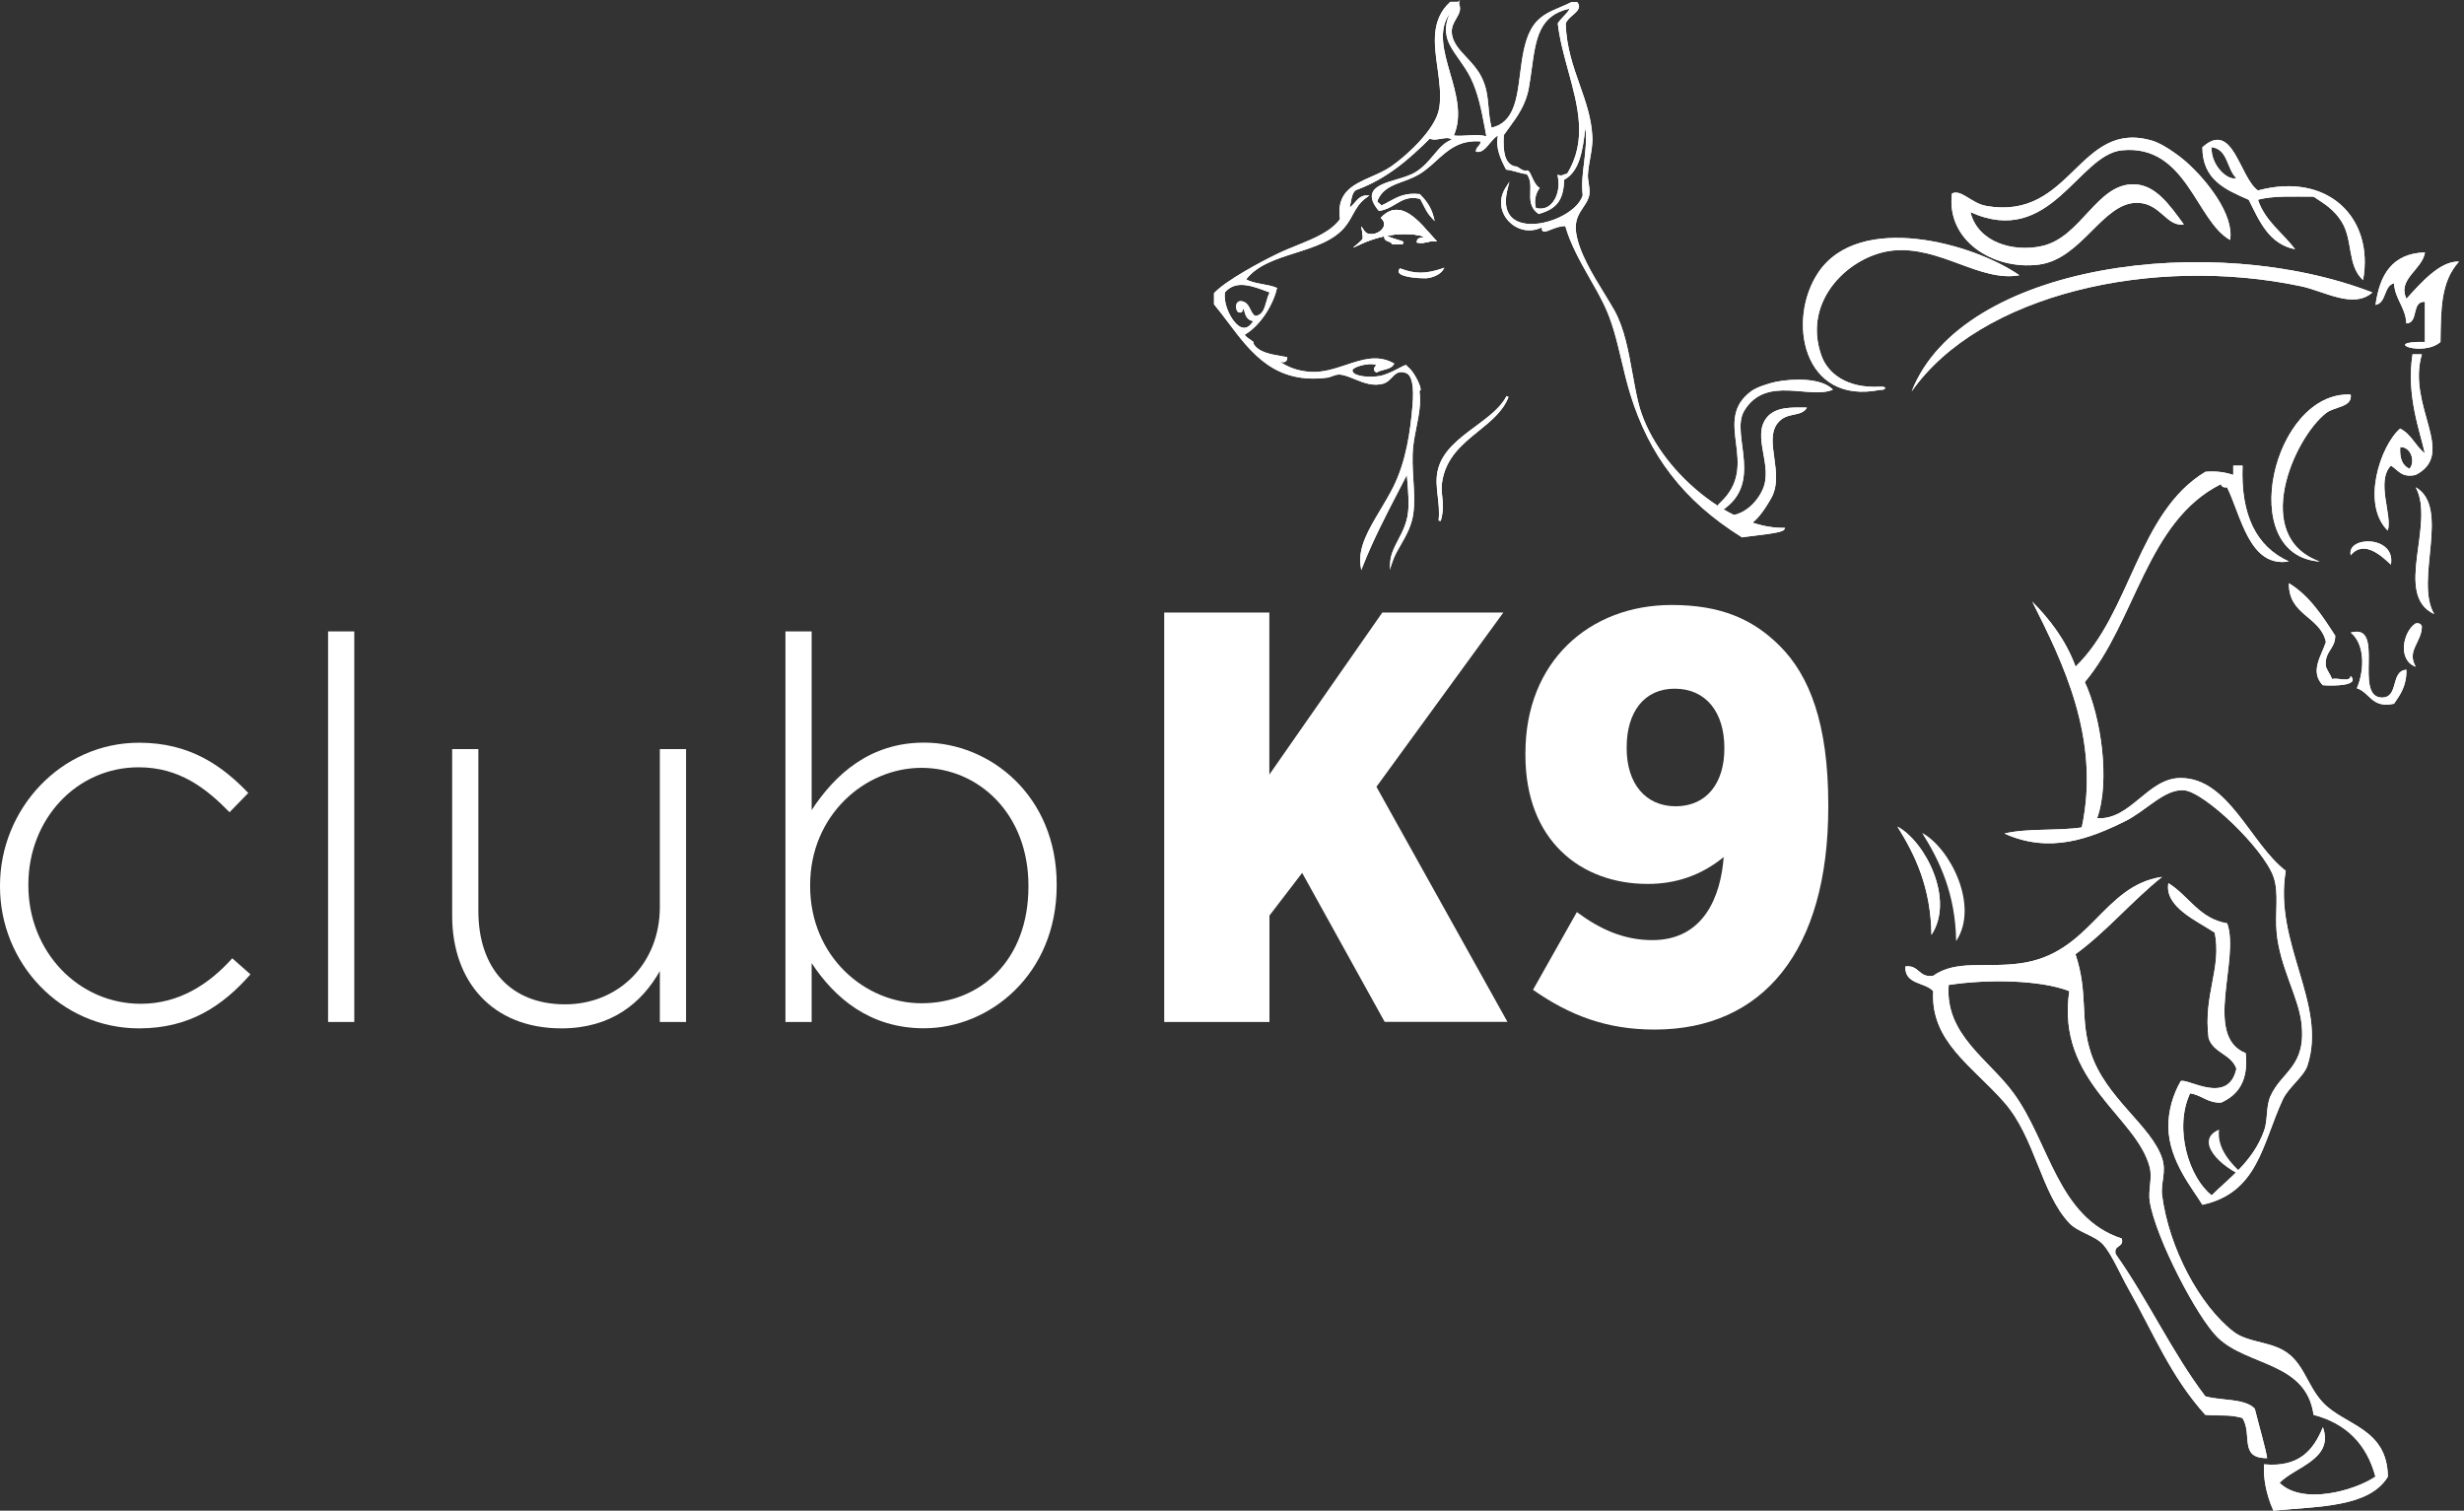 <svg width="199" height="122" viewBox="0 0 199 122" fill="none" xmlns="http://www.w3.org/2000/svg">
<rect x="0" y="0" width="199" height="122" fill="#333333" stroke="none"/>
<path fill-rule="evenodd" clip-rule="evenodd" d="M127.326 0.245C127.842 0.84 126.521 1.242 126.373 1.924C126.495 5.579 128.358 7.888 128.524 11.019C128.576 12.05 128.227 13.004 128.165 14.132C128.139 14.578 128.358 15.172 128.288 15.688C128.157 16.642 126.985 17.192 127.212 18.802C127.509 20.918 129.363 23.401 130.325 25.142C131.488 27.249 131.62 30.056 132.24 32.557C133.5 37.656 139.42 42.771 144.037 42.736C143.906 43.008 141.047 43.244 140.723 43.322C135.94 40.331 133.246 36.659 131.76 31.84C130.981 29.295 130.684 26.742 129.608 24.538C128.524 22.343 127.142 20.472 126.495 18.198C125.437 18.137 124.326 19.213 124.702 18.198C122.7 19.414 120.435 17.14 121.712 15.207C120.452 20.017 127.317 18.146 127.938 15.802C127.711 13.738 128.515 11.989 128.06 9.698C127.798 11.622 127.719 13.747 126.268 14.482C126.215 16.178 125.673 16.808 124.309 17.201C123.128 16.353 124.186 15.015 123.391 14.001C122.77 13.948 122.332 13.703 121.712 13.642C121.327 12.916 120.828 11.911 121.117 10.887C120.566 10.835 119.971 12.348 119.324 12.208C119.377 11.867 119.744 11.832 119.683 11.368C117.33 11.159 116.438 12.706 115.013 13.764C113.509 14.884 111.821 14.621 111.183 16.274C111.218 16.519 111.506 16.51 111.541 16.755C112.503 16.362 113.133 15.636 114.654 15.802C115.135 16.283 115.538 16.825 115.73 17.595C115.214 17.053 115.1 16.572 114.777 16.038C113.203 15.618 112.713 16.79 111.428 16.991C109.609 14.779 113.01 14.901 114.418 14.001C115.844 13.082 116.22 11.709 117.409 11.368C117.059 10.748 115.966 11.482 115.494 11.132C113.789 12.82 111.996 14.42 109.512 15.321C109.066 15.592 109.101 16.344 108.918 16.878C109.346 16.983 109.644 15.933 110.352 15.925C109.451 16.545 109.294 17.376 108.673 18.198C106.863 20.585 102.315 20.183 100.54 22.623C101.187 23.052 102.289 23.034 103.05 23.34C102.735 24.669 101.721 26.313 100.418 27.048C100.654 27.485 101.345 27.695 101.135 27.765C101.572 28.64 102.779 28.753 103.889 28.963C103.837 29.505 103.067 28.989 102.814 28.963C103.82 29.733 104.659 30.082 105.805 30.161C108.288 30.336 110.361 28.255 112.503 29.444C112.258 29.838 111.576 29.794 111.183 30.039C110.789 29.803 111.48 29.532 111.183 29.444C110.649 29.199 109.189 29.575 109.145 29.925C109.075 30.607 110.955 30.686 111.777 30.406C112.914 30.021 113.64 29.4 113.57 29.689C114.086 29.89 114.978 31.831 114.523 31.482C114.803 32.986 114.235 34.394 114.042 36.029C113.824 37.865 114.287 39.816 114.042 41.53C113.824 43.086 112.766 44.179 112.363 45.36C112.451 44.153 113.614 43.095 113.797 41.407C113.911 40.358 113.754 39.291 113.675 38.058C112.398 40.568 111.034 42.999 109.967 45.718C109.652 43.69 111.471 41.661 112.599 39.378C113.579 37.393 113.955 35.181 114.156 32.793C114.226 31.998 114.322 30.31 113.561 30.039C112.591 29.698 112.416 30.633 111.769 30.878C110.431 31.324 109.224 30.222 108.183 30.161C107.825 30.144 107.466 30.371 107.23 30.397C102.184 31.071 100.488 27.337 98.135 24.538C98.135 24.258 98.135 23.979 98.135 23.699C99.08 22.719 101.747 21.276 103.164 20.585C105.131 19.632 107.248 19.178 108.306 17.717C107.868 14.77 110.579 14.753 112.372 13.528C113.623 12.68 116.036 10.494 116.325 8.745C116.788 5.877 114.777 2.431 117.164 0.245C117.365 0.245 117.567 0.245 117.759 0.245C117.759 0.289 117.759 0.324 117.759 0.367C118.109 1.146 117.103 1.6 117.164 2.641C117.243 4.04 118.808 4.775 119.56 6.235C120.277 7.626 119.989 8.762 120.4 10.424C123.531 9.829 122.28 5.011 123.749 2.405C124.484 1.102 125.612 0.927 126.976 0.254C127.09 0.245 127.203 0.245 127.326 0.245ZM117.278 11.01C118.117 11.176 119.237 10.826 120.146 11.132C119.796 9.313 119.552 7.687 118.826 6.226C118.345 5.247 117.619 4.486 117.147 3.594C116.465 2.282 117.077 1.163 117.505 0.481C114.488 3.148 118.913 7.521 117.278 11.01ZM123.382 7.066C123.076 8.806 122.079 9.829 121.344 10.896C121.283 12.155 121.362 13.275 122.298 13.528C122.569 13.476 122.744 13.878 123.251 13.887C123.487 13.642 123.67 14.84 124.204 15.207C123.915 15.645 123.775 16.292 123.968 16.886C125.428 17.297 126.18 15.601 125.883 14.254C126.25 14.342 126.32 14.132 126.6 14.132C129.022 10.258 126.373 6.095 125.883 1.924C126.137 1.504 126.889 0.936 126.836 0.603C123.688 1.198 123.924 3.97 123.382 7.066ZM115.721 10.896C116.132 11.089 116.631 10.914 117.042 10.774C117.873 8.85 116.998 6.314 116.325 4.792C116.683 7.005 116.893 9.453 115.721 10.896ZM98.852 23.576C98.625 24.993 100.252 27.905 101.362 25.85C100.741 25.867 100.645 25.378 100.523 24.897C100.138 24.748 100.435 25.282 100.042 25.133C99.858 24.949 99.832 24.311 100.278 24.416C100.925 24.529 100.855 25.352 101.353 25.614C102.377 25.518 102.219 24.241 102.674 23.576C101.301 23.06 99.823 22.404 98.852 23.576Z" fill="white"/>
<path d="M109.941 46.042L109.888 45.718C109.661 44.232 110.535 42.754 111.471 41.197C111.829 40.594 112.205 39.964 112.529 39.326C113.578 37.201 113.902 34.822 114.077 32.776C114.217 31.184 114.033 30.284 113.535 30.117C112.966 29.916 112.704 30.187 112.407 30.494C112.232 30.677 112.048 30.861 111.803 30.957C110.937 31.245 110.124 30.913 109.398 30.616C108.961 30.441 108.55 30.266 108.174 30.249C107.973 30.24 107.754 30.319 107.571 30.389C107.448 30.432 107.335 30.476 107.23 30.494C102.988 31.062 101.064 28.526 99.21 26.069C98.843 25.579 98.459 25.072 98.065 24.599L98.047 24.573V23.672L98.074 23.646C99.062 22.623 101.808 21.154 103.128 20.515C103.679 20.244 104.248 20.017 104.79 19.799C106.163 19.239 107.466 18.714 108.218 17.7C107.903 15.522 109.293 14.91 110.763 14.263C111.296 14.027 111.847 13.782 112.328 13.458C113.482 12.671 115.957 10.485 116.237 8.727C116.403 7.696 116.246 6.576 116.097 5.492C115.826 3.577 115.546 1.6 117.103 0.175L117.129 0.149H117.758L117.925 0L117.828 0.149H117.846V0.341C118.03 0.778 117.828 1.128 117.619 1.487C117.426 1.819 117.225 2.16 117.251 2.623C117.295 3.411 117.846 3.996 118.432 4.626C118.869 5.09 119.315 5.571 119.63 6.183C120.067 7.031 120.137 7.8 120.216 8.622C120.26 9.147 120.312 9.689 120.461 10.31C122.271 9.908 122.516 7.984 122.769 5.947C122.935 4.67 123.102 3.349 123.661 2.352C124.238 1.329 125.06 0.979 126.014 0.577C126.311 0.455 126.608 0.324 126.923 0.166L126.941 0.157H127.36L127.387 0.184C127.745 0.595 127.352 0.944 127.002 1.242C126.757 1.452 126.512 1.67 126.451 1.924C126.512 3.83 127.063 5.369 127.588 6.865C128.069 8.229 128.523 9.514 128.602 11.01C128.637 11.613 128.532 12.173 128.427 12.776C128.349 13.213 128.27 13.659 128.244 14.132C128.235 14.315 128.27 14.543 128.305 14.77C128.357 15.076 128.401 15.391 128.366 15.688C128.314 16.073 128.104 16.397 127.876 16.729C127.518 17.262 127.15 17.822 127.29 18.775C127.518 20.349 128.593 22.116 129.555 23.681C129.861 24.188 130.159 24.661 130.395 25.089C131.191 26.541 131.514 28.342 131.829 30.082C131.978 30.896 132.126 31.735 132.319 32.522C132.913 34.936 134.592 37.481 136.927 39.492C139.245 41.495 141.816 42.631 143.984 42.631C144.002 42.631 144.011 42.631 144.028 42.631H144.168L144.107 42.754C144.019 42.938 143.399 43.069 141.448 43.296C141.099 43.34 140.819 43.366 140.731 43.392L140.696 43.401L140.67 43.383C138.292 41.897 136.411 40.235 134.933 38.303C133.508 36.449 132.441 34.333 131.672 31.849C131.392 30.931 131.164 29.995 130.955 29.094C130.57 27.477 130.211 25.955 129.52 24.556C129.162 23.821 128.76 23.113 128.366 22.431C127.588 21.058 126.853 19.755 126.416 18.259C126.407 18.259 126.398 18.259 126.39 18.259C125.987 18.259 125.585 18.417 125.253 18.548C124.921 18.679 124.702 18.767 124.579 18.644C124.518 18.583 124.51 18.495 124.536 18.356C123.504 18.872 122.463 18.513 121.869 17.892C121.125 17.114 121.02 16.038 121.615 15.129L121.904 14.683L121.772 15.199C121.265 17.131 122.113 17.787 122.909 17.997C124.641 18.452 127.43 17.184 127.824 15.767C127.719 14.84 127.833 13.957 127.938 13.109C128.042 12.217 128.156 11.298 128.042 10.293C128.042 10.328 128.034 10.363 128.034 10.398C127.824 12.085 127.605 13.826 126.328 14.517C126.267 16.152 125.751 16.851 124.308 17.271L124.265 17.28L124.23 17.254C123.548 16.764 123.574 16.108 123.591 15.479C123.609 14.971 123.626 14.49 123.311 14.062C122.997 14.027 122.726 13.957 122.472 13.878C122.21 13.808 121.965 13.738 121.676 13.703L121.632 13.694L121.615 13.651C121.195 12.855 120.767 11.928 120.977 10.957C120.784 11.027 120.574 11.281 120.356 11.534C120.023 11.937 119.674 12.348 119.271 12.26L119.193 12.243L119.201 12.164C119.228 11.998 119.324 11.884 119.403 11.797C119.499 11.692 119.577 11.604 119.569 11.421C117.863 11.29 116.954 12.112 115.992 12.986C115.686 13.266 115.371 13.546 115.03 13.8C114.444 14.237 113.815 14.473 113.255 14.674C112.372 14.998 111.611 15.286 111.235 16.248C111.252 16.318 111.296 16.353 111.375 16.405C111.436 16.449 111.515 16.51 111.558 16.598C111.786 16.502 111.996 16.379 112.205 16.265C112.844 15.916 113.5 15.548 114.628 15.671H114.663L114.689 15.697C115.091 16.099 115.581 16.677 115.791 17.534L115.87 17.857L115.642 17.612C115.292 17.245 115.126 16.895 114.96 16.563C114.881 16.405 114.794 16.239 114.698 16.064C113.797 15.837 113.264 16.152 112.713 16.484C112.337 16.712 111.943 16.948 111.418 17.026L111.366 17.035L111.331 17C110.876 16.449 110.71 15.994 110.824 15.627C111.007 15.024 111.873 14.761 112.791 14.49C113.36 14.324 113.946 14.14 114.348 13.887C114.995 13.476 115.424 12.951 115.808 12.496C116.254 11.963 116.639 11.5 117.243 11.281C117.059 11.088 116.718 11.15 116.359 11.211C116.044 11.263 115.721 11.325 115.476 11.194C113.858 12.794 112.066 14.42 109.521 15.347C109.25 15.514 109.18 15.889 109.101 16.292C109.075 16.44 109.04 16.598 109.005 16.738C109.119 16.694 109.241 16.554 109.381 16.397C109.608 16.126 109.897 15.793 110.317 15.785H110.605L110.369 15.951C109.801 16.344 109.538 16.825 109.258 17.332C109.101 17.621 108.935 17.91 108.716 18.207C107.807 19.414 106.198 19.921 104.641 20.419C103.111 20.9 101.528 21.407 100.645 22.562C100.994 22.763 101.484 22.859 101.956 22.947C102.341 23.017 102.735 23.087 103.067 23.227L103.137 23.253L103.119 23.323C102.822 24.591 101.843 26.252 100.522 27.039C100.653 27.223 100.863 27.354 101.021 27.459C101.178 27.564 101.257 27.616 101.248 27.704C101.248 27.713 101.239 27.73 101.231 27.748C101.624 28.43 102.534 28.596 103.504 28.762C103.635 28.788 103.758 28.806 103.889 28.832L103.968 28.849L103.959 28.928C103.95 29.059 103.898 29.155 103.81 29.208C103.688 29.278 103.531 29.261 103.356 29.208C104.151 29.724 104.877 29.96 105.795 30.03C106.827 30.1 107.789 29.776 108.716 29.47C110.019 29.033 111.252 28.622 112.529 29.322L112.608 29.365L112.555 29.444C112.389 29.706 112.066 29.794 111.751 29.873C111.558 29.925 111.357 29.977 111.217 30.065L111.174 30.091L111.13 30.065C111.034 30.004 110.981 29.934 110.964 29.855C110.946 29.733 111.034 29.619 111.104 29.54C111.121 29.523 111.139 29.497 111.156 29.479H111.147C110.771 29.304 109.853 29.47 109.416 29.715C109.285 29.785 109.241 29.855 109.232 29.89C109.223 29.986 109.258 30.065 109.355 30.144C109.774 30.476 111.077 30.502 111.751 30.284C112.293 30.1 112.756 29.855 113.054 29.698C113.395 29.514 113.526 29.444 113.613 29.514C113.631 29.532 113.657 29.558 113.657 29.602C114.103 29.855 114.715 31.053 114.733 31.412C114.741 31.508 114.698 31.552 114.663 31.569C114.654 31.578 114.645 31.578 114.637 31.578C114.785 32.557 114.593 33.484 114.4 34.472C114.304 34.971 114.199 35.478 114.138 36.011C114.033 36.912 114.094 37.848 114.147 38.749C114.208 39.719 114.261 40.638 114.138 41.521C113.998 42.483 113.561 43.252 113.132 44.004C112.861 44.468 112.608 44.914 112.459 45.369L112.24 46.016L112.284 45.334C112.328 44.748 112.608 44.197 112.914 43.611C113.264 42.946 113.622 42.255 113.718 41.381C113.806 40.629 113.736 39.85 113.675 39.029C113.657 38.81 113.64 38.591 113.622 38.355C113.395 38.801 113.159 39.256 112.931 39.693C111.934 41.617 110.902 43.602 110.063 45.727L109.941 46.042ZM113.176 29.881C113.299 29.881 113.438 29.908 113.596 29.96C114.47 30.266 114.304 32.172 114.252 32.802C114.077 34.866 113.753 37.262 112.686 39.413C112.363 40.06 111.987 40.69 111.628 41.302C110.789 42.71 109.993 44.039 110.037 45.351C110.85 43.34 111.829 41.46 112.783 39.641C113.054 39.116 113.342 38.565 113.622 38.023L113.771 37.734L113.788 38.058C113.806 38.399 113.832 38.722 113.858 39.037C113.928 39.868 113.989 40.655 113.902 41.416C113.797 42.325 113.421 43.06 113.08 43.707C112.992 43.882 112.896 44.057 112.818 44.223C112.87 44.127 112.931 44.031 112.984 43.926C113.404 43.2 113.832 42.439 113.963 41.512C114.086 40.646 114.033 39.737 113.972 38.784C113.919 37.874 113.858 36.93 113.963 36.011C114.024 35.469 114.129 34.953 114.226 34.455C114.427 33.441 114.619 32.487 114.435 31.49L114.392 31.263L114.549 31.386C114.479 31.044 113.884 29.899 113.535 29.759L113.465 29.733L113.473 29.706C113.395 29.741 113.264 29.811 113.132 29.873C113.15 29.881 113.159 29.881 113.176 29.881ZM133.15 35.137C133.7 36.239 134.33 37.262 135.065 38.206C136.525 40.113 138.379 41.748 140.731 43.226C140.845 43.209 141.099 43.174 141.431 43.139C141.982 43.077 143.092 42.946 143.643 42.815C141.51 42.701 139.044 41.556 136.822 39.641C135.275 38.303 134.007 36.737 133.15 35.137ZM126.407 18.102C126.433 18.102 126.468 18.102 126.495 18.102H126.556L126.573 18.163C127.002 19.659 127.736 20.97 128.523 22.352C128.908 23.043 129.31 23.751 129.678 24.486C130.369 25.894 130.736 27.433 131.121 29.059C131.331 29.96 131.558 30.887 131.838 31.797C132.013 32.365 132.205 32.916 132.415 33.449C132.31 33.152 132.223 32.855 132.153 32.557C131.951 31.762 131.803 30.913 131.663 30.1C131.357 28.369 131.033 26.584 130.246 25.159C130.01 24.731 129.722 24.258 129.415 23.76C128.453 22.186 127.36 20.402 127.124 18.793C126.976 17.77 127.387 17.166 127.736 16.624C127.946 16.3 128.147 16.003 128.2 15.653C128.235 15.382 128.191 15.076 128.139 14.788C128.104 14.543 128.06 14.315 128.077 14.105C128.104 13.616 128.182 13.17 128.261 12.724C128.366 12.138 128.462 11.587 128.436 11.001C128.357 9.532 127.903 8.255 127.43 6.908C126.897 5.404 126.346 3.848 126.285 1.906V1.898V1.889C126.355 1.583 126.635 1.338 126.897 1.102C127.273 0.778 127.474 0.568 127.282 0.315H126.984C126.739 0.437 126.503 0.542 126.276 0.638C126.451 0.586 126.635 0.542 126.827 0.498L126.914 0.481L126.932 0.568C126.967 0.813 126.687 1.111 126.39 1.425C126.232 1.592 126.075 1.766 125.979 1.915C126.127 3.157 126.477 4.425 126.809 5.64C127.562 8.386 128.34 11.211 126.844 13.869C127.535 13.056 127.701 11.692 127.868 10.371C127.894 10.135 127.929 9.899 127.955 9.663L128.025 9.147L128.13 9.654C128.384 10.931 128.252 12.05 128.121 13.126C128.016 14.009 127.911 14.849 128.016 15.758V15.776V15.793C127.745 16.817 126.285 17.778 124.807 18.119L124.781 18.189C124.676 18.46 124.719 18.504 124.719 18.504C124.763 18.539 125.025 18.434 125.2 18.364C125.524 18.277 125.961 18.102 126.407 18.102ZM108.13 30.065C108.148 30.065 108.165 30.065 108.183 30.065C108.594 30.091 109.014 30.266 109.46 30.45C110.185 30.747 110.937 31.053 111.733 30.791C111.943 30.712 112.101 30.546 112.275 30.371C112.319 30.327 112.372 30.275 112.415 30.231C112.223 30.319 112.013 30.406 111.786 30.476C111.13 30.695 109.722 30.712 109.223 30.31C109.084 30.196 109.022 30.056 109.04 29.908C109.049 29.803 109.145 29.698 109.311 29.602C109.731 29.357 110.728 29.147 111.191 29.357C111.261 29.374 111.305 29.418 111.322 29.462C111.348 29.549 111.287 29.619 111.226 29.698C111.182 29.759 111.121 29.829 111.13 29.873C111.13 29.89 111.147 29.916 111.174 29.934C111.331 29.846 111.523 29.794 111.707 29.75C111.961 29.68 112.205 29.619 112.354 29.47C111.174 28.867 110.01 29.261 108.769 29.68C107.824 29.995 106.845 30.327 105.778 30.249C104.632 30.17 103.775 29.829 102.743 29.033L102.499 28.849L102.805 28.884C102.883 28.893 102.997 28.937 103.119 28.989C103.321 29.068 103.6 29.182 103.714 29.112C103.723 29.103 103.749 29.094 103.767 29.042C103.67 29.024 103.574 29.007 103.469 28.989C102.472 28.814 101.449 28.631 101.038 27.817L100.994 27.73L101.012 27.721C100.986 27.704 100.951 27.678 100.916 27.66C100.732 27.538 100.461 27.363 100.321 27.101L100.277 27.022L100.356 26.978C100.977 26.628 101.528 26.069 101.965 25.448C101.817 25.588 101.633 25.684 101.371 25.71H101.344L101.318 25.701C101.073 25.57 100.951 25.334 100.837 25.098C100.706 24.827 100.583 24.573 100.269 24.512C100.12 24.477 100.068 24.538 100.041 24.591C99.963 24.731 100.006 24.975 100.094 25.072C100.155 25.089 100.172 25.08 100.172 25.08C100.181 25.072 100.19 25.028 100.199 25.002C100.216 24.941 100.234 24.853 100.312 24.809C100.374 24.774 100.452 24.783 100.557 24.818L100.601 24.835L100.618 24.923C100.732 25.387 100.828 25.789 101.362 25.771L101.51 25.762L101.44 25.894C101.012 26.681 100.54 26.716 100.216 26.602C99.324 26.296 98.607 24.556 98.764 23.559V23.532L98.782 23.515C99.359 22.816 100.094 22.737 100.89 22.894C100.741 22.842 100.601 22.772 100.479 22.693L100.4 22.641L100.452 22.571C101.362 21.311 103.006 20.795 104.597 20.288C106.128 19.807 107.711 19.3 108.594 18.137C108.812 17.848 108.97 17.56 109.127 17.28C109.337 16.904 109.53 16.545 109.844 16.222C109.731 16.318 109.626 16.44 109.53 16.554C109.32 16.799 109.127 17.026 108.882 16.965L108.786 16.939L108.821 16.851C108.882 16.685 108.917 16.502 108.952 16.309C109.031 15.889 109.119 15.452 109.46 15.251L109.477 15.242C112.022 14.315 113.815 12.68 115.432 11.071L115.485 11.019L115.546 11.062C115.73 11.194 116.044 11.141 116.359 11.088C116.639 11.036 116.936 10.984 117.173 11.071L117.216 10.984C117.942 9.427 117.444 7.678 116.954 5.982C116.351 3.891 115.782 1.915 117.479 0.429L117.575 0.341H117.208C115.747 1.697 116.009 3.533 116.281 5.474C116.438 6.567 116.595 7.704 116.42 8.762C116.123 10.573 113.605 12.803 112.433 13.607C111.943 13.939 111.383 14.193 110.841 14.429C109.363 15.076 108.095 15.636 108.41 17.708L108.419 17.743L108.401 17.77C107.623 18.845 106.285 19.387 104.877 19.956C104.335 20.174 103.775 20.402 103.224 20.664C101.93 21.294 99.237 22.728 98.249 23.734V24.503C98.642 24.967 99.018 25.474 99.385 25.955C101.213 28.369 103.102 30.869 107.247 30.31C107.326 30.301 107.431 30.257 107.544 30.214C107.702 30.144 107.912 30.065 108.13 30.065ZM98.931 23.611C98.773 24.678 99.587 26.2 100.269 26.436C100.618 26.558 100.933 26.383 101.213 25.929C100.671 25.867 100.557 25.387 100.452 24.958C100.409 24.949 100.4 24.949 100.4 24.949C100.391 24.958 100.382 25.002 100.374 25.028C100.356 25.089 100.339 25.177 100.26 25.22C100.199 25.255 100.12 25.247 100.015 25.212L99.998 25.203L99.98 25.194C99.84 25.054 99.77 24.713 99.893 24.494C99.971 24.346 100.12 24.293 100.304 24.328C100.697 24.398 100.855 24.722 100.994 25.002C101.099 25.212 101.196 25.413 101.379 25.518C101.974 25.448 102.114 24.923 102.271 24.372C102.341 24.11 102.42 23.839 102.542 23.62C102.499 23.602 102.455 23.585 102.402 23.567C101.134 23.087 99.805 22.579 98.931 23.611ZM101.58 23.078C101.878 23.174 102.175 23.288 102.472 23.401C102.551 23.428 102.63 23.463 102.708 23.489L102.813 23.524L102.752 23.62C102.604 23.839 102.525 24.127 102.446 24.416C102.394 24.608 102.341 24.809 102.263 24.984C102.577 24.451 102.813 23.891 102.936 23.384C102.63 23.27 102.28 23.209 101.93 23.139C101.808 23.13 101.694 23.104 101.58 23.078ZM121.484 15.889C121.274 16.659 121.597 17.367 122.008 17.796C122.559 18.364 123.513 18.697 124.466 18.224C123.906 18.321 123.355 18.321 122.883 18.198C122.253 18.023 121.309 17.507 121.484 15.889ZM115.083 16.44C115.1 16.467 115.109 16.502 115.126 16.528C115.24 16.747 115.345 16.956 115.494 17.175C115.38 16.895 115.24 16.65 115.083 16.44ZM124.195 17.009C124.23 17.044 124.273 17.079 124.317 17.105C124.422 17.07 124.518 17.044 124.606 17.009C124.475 17.026 124.335 17.026 124.195 17.009ZM112.704 14.744C111.891 14.989 111.147 15.234 110.999 15.723C110.902 16.029 111.051 16.414 111.445 16.895C111.908 16.808 112.275 16.589 112.625 16.379C112.949 16.187 113.281 15.986 113.683 15.898C113.141 15.994 112.739 16.213 112.31 16.449C112.074 16.58 111.829 16.72 111.558 16.825L111.453 16.869L111.436 16.755C111.427 16.677 111.375 16.633 111.287 16.572C111.2 16.51 111.095 16.432 111.069 16.274V16.248L111.077 16.23C111.418 15.4 112.022 15.033 112.704 14.744ZM124.046 16.799C124.51 16.913 124.921 16.817 125.253 16.502C125.769 16.021 125.996 15.094 125.813 14.254L125.786 14.114L125.917 14.149C126.101 14.193 126.197 14.149 126.302 14.105C126.372 14.071 126.46 14.036 126.565 14.027C128.2 11.368 127.448 8.614 126.652 5.702C126.311 4.46 125.961 3.183 125.813 1.915V1.889L125.83 1.863C125.935 1.688 126.11 1.504 126.285 1.32C126.486 1.111 126.705 0.866 126.766 0.7C124.3 1.224 124.037 3.139 123.705 5.571C123.635 6.06 123.574 6.559 123.478 7.075C123.233 8.483 122.516 9.444 121.895 10.293C121.737 10.503 121.589 10.713 121.449 10.914C121.388 12.252 121.51 13.196 122.323 13.432C122.472 13.415 122.586 13.493 122.717 13.581C122.857 13.677 123.005 13.782 123.242 13.791C123.285 13.756 123.329 13.756 123.364 13.764C123.495 13.791 123.583 13.974 123.714 14.263C123.854 14.569 124.029 14.963 124.282 15.129L124.352 15.181L124.3 15.251C123.994 15.688 123.897 16.292 124.046 16.799ZM126.005 14.35C126.136 15.129 125.952 15.951 125.524 16.475C125.961 16.047 126.136 15.435 126.171 14.482V14.429L126.215 14.403C126.32 14.35 126.416 14.289 126.503 14.219C126.46 14.228 126.416 14.245 126.363 14.272C126.267 14.315 126.162 14.359 126.005 14.35ZM123.775 14.814C123.801 15.041 123.792 15.277 123.784 15.505C123.775 15.767 123.766 16.029 123.801 16.274C123.81 15.907 123.906 15.531 124.099 15.216C123.976 15.12 123.871 14.971 123.775 14.814ZM114.217 15.863C114.348 15.872 114.488 15.889 114.637 15.916C114.628 15.907 114.61 15.889 114.602 15.881C114.47 15.872 114.339 15.863 114.217 15.863ZM121.755 13.563C122.043 13.598 122.288 13.668 122.533 13.738C122.577 13.747 122.621 13.764 122.664 13.773C122.638 13.756 122.621 13.738 122.594 13.729C122.472 13.642 122.393 13.598 122.315 13.616H122.297L122.28 13.607C121.221 13.327 121.195 12.05 121.256 10.887V10.861L121.274 10.844C121.423 10.625 121.58 10.415 121.737 10.197C122.385 9.322 123.049 8.421 123.294 7.048C123.381 6.541 123.451 6.043 123.521 5.553C123.792 3.594 124.029 1.854 125.515 0.979C124.816 1.303 124.256 1.662 123.819 2.431C123.268 3.402 123.102 4.705 122.944 5.964C122.673 8.098 122.42 10.109 120.408 10.494L120.329 10.511L120.312 10.433C120.146 9.768 120.093 9.191 120.041 8.631C119.962 7.8 119.901 7.083 119.481 6.261C119.175 5.667 118.738 5.203 118.309 4.748C117.697 4.101 117.129 3.489 117.076 2.641C117.05 2.116 117.269 1.74 117.47 1.408C117.68 1.049 117.846 0.77 117.68 0.402L117.592 0.533C116.657 2.011 116.91 2.93 117.234 3.559C117.452 3.979 117.723 4.355 118.012 4.766C118.327 5.212 118.659 5.675 118.913 6.191C119.551 7.477 119.822 8.92 120.111 10.45C120.155 10.669 120.198 10.896 120.242 11.123L120.268 11.272L120.128 11.229C119.63 11.062 119.061 11.097 118.511 11.132C118.065 11.159 117.645 11.185 117.269 11.115L117.234 11.106C117.33 11.15 117.417 11.229 117.487 11.342L117.54 11.438L117.435 11.465C116.814 11.639 116.421 12.112 115.966 12.663C115.712 12.969 115.432 13.301 115.083 13.616C115.371 13.388 115.651 13.144 115.913 12.899C116.875 12.024 117.863 11.132 119.691 11.29L119.761 11.298L119.77 11.368C119.814 11.674 119.682 11.823 119.569 11.954C119.516 12.015 119.464 12.068 119.437 12.138C119.7 12.12 119.98 11.788 120.251 11.465C120.548 11.115 120.828 10.783 121.125 10.809L121.23 10.817L121.204 10.914C120.933 11.849 121.344 12.768 121.755 13.563ZM119.201 10.914C119.49 10.914 119.77 10.931 120.041 11.01C120.006 10.835 119.971 10.651 119.945 10.476C119.647 8.894 119.385 7.529 118.764 6.261C118.511 5.754 118.187 5.299 117.881 4.853C117.592 4.442 117.312 4.058 117.094 3.629C116.595 2.658 116.762 1.801 117.094 1.084C116.114 2.431 116.604 4.136 117.12 5.92C117.61 7.608 118.108 9.348 117.417 10.94C117.75 10.984 118.117 10.966 118.502 10.94C118.72 10.931 118.965 10.914 119.201 10.914ZM116.132 11.062C115.975 11.062 115.826 11.036 115.686 10.966L115.59 10.922L115.66 10.835C116.814 9.418 116.595 6.996 116.237 4.801L116.132 4.136L116.403 4.757C117.173 6.489 117.925 8.946 117.12 10.809L117.103 10.844L117.041 10.861C116.762 10.957 116.447 11.062 116.132 11.062ZM115.861 10.852C116.211 10.957 116.622 10.817 116.971 10.704C117.636 9.121 117.146 7.092 116.508 5.474C116.788 7.459 116.858 9.532 115.861 10.852Z" fill="white"/>
<path fill-rule="evenodd" clip-rule="evenodd" d="M127.326 0.245C127.842 0.84 126.521 1.242 126.373 1.924C126.495 5.579 128.358 7.888 128.524 11.019C128.576 12.05 128.227 13.004 128.165 14.132C128.139 14.578 128.358 15.172 128.288 15.688C128.157 16.642 126.985 17.192 127.212 18.802C127.509 20.918 129.363 23.401 130.325 25.142C131.488 27.249 131.62 30.056 132.24 32.557C133.5 37.656 139.42 42.771 144.037 42.736C143.906 43.008 141.047 43.244 140.723 43.322C135.94 40.331 133.246 36.659 131.76 31.84C130.981 29.295 130.684 26.742 129.608 24.538C128.524 22.343 127.142 20.472 126.495 18.198C125.437 18.137 124.326 19.213 124.702 18.198C122.7 19.414 120.435 17.14 121.712 15.207C120.452 20.017 127.317 18.146 127.938 15.802C127.711 13.738 128.515 11.989 128.06 9.698C127.798 11.622 127.719 13.747 126.268 14.482C126.215 16.178 125.673 16.808 124.309 17.201C123.128 16.353 124.186 15.015 123.391 14.001C122.77 13.948 122.332 13.703 121.712 13.642C121.327 12.916 120.828 11.911 121.117 10.887C120.566 10.835 119.971 12.348 119.324 12.208C119.377 11.867 119.744 11.832 119.683 11.368C117.33 11.159 116.438 12.706 115.013 13.764C113.509 14.884 111.821 14.621 111.183 16.274C111.218 16.519 111.506 16.51 111.541 16.755C112.503 16.362 113.133 15.636 114.654 15.802C115.135 16.283 115.538 16.825 115.73 17.595C115.214 17.053 115.1 16.572 114.777 16.038C113.203 15.618 112.713 16.79 111.428 16.991C109.609 14.779 113.01 14.901 114.418 14.001C115.844 13.082 116.22 11.709 117.409 11.368C117.059 10.748 115.966 11.482 115.494 11.132C113.789 12.82 111.996 14.42 109.512 15.321C109.066 15.592 109.101 16.344 108.918 16.878C109.346 16.983 109.644 15.933 110.352 15.925C109.451 16.545 109.294 17.376 108.673 18.198C106.863 20.585 102.315 20.183 100.54 22.623C101.187 23.052 102.289 23.034 103.05 23.34C102.735 24.669 101.721 26.313 100.418 27.048C100.654 27.485 101.345 27.695 101.135 27.765C101.572 28.64 102.779 28.753 103.889 28.963C103.837 29.505 103.067 28.989 102.814 28.963C103.82 29.733 104.659 30.082 105.805 30.161C108.288 30.336 110.361 28.255 112.503 29.444C112.258 29.838 111.576 29.794 111.183 30.039C110.789 29.803 111.48 29.532 111.183 29.444C110.649 29.199 109.189 29.575 109.145 29.925C109.075 30.607 110.955 30.686 111.777 30.406C112.914 30.021 113.64 29.4 113.57 29.689C114.086 29.89 114.978 31.831 114.523 31.482C114.803 32.986 114.235 34.394 114.042 36.029C113.824 37.865 114.287 39.816 114.042 41.53C113.824 43.086 112.766 44.179 112.363 45.36C112.451 44.153 113.614 43.095 113.797 41.407C113.911 40.358 113.754 39.291 113.675 38.058C112.398 40.568 111.034 42.999 109.967 45.718C109.652 43.69 111.471 41.661 112.599 39.378C113.579 37.393 113.955 35.181 114.156 32.793C114.226 31.998 114.322 30.31 113.561 30.039C112.591 29.698 112.416 30.633 111.769 30.878C110.431 31.324 109.224 30.222 108.183 30.161C107.825 30.144 107.466 30.371 107.23 30.397C102.184 31.071 100.488 27.337 98.135 24.538C98.135 24.258 98.135 23.979 98.135 23.699C99.08 22.719 101.747 21.276 103.164 20.585C105.131 19.632 107.248 19.178 108.306 17.717C107.868 14.77 110.579 14.753 112.372 13.528C113.623 12.68 116.036 10.494 116.325 8.745C116.788 5.877 114.777 2.431 117.164 0.245C117.365 0.245 117.567 0.245 117.759 0.245C117.759 0.289 117.759 0.324 117.759 0.367C118.109 1.146 117.103 1.6 117.164 2.641C117.243 4.04 118.808 4.775 119.56 6.235C120.277 7.626 119.989 8.762 120.4 10.424C123.531 9.829 122.28 5.011 123.749 2.405C124.484 1.102 125.612 0.927 126.976 0.254C127.09 0.245 127.203 0.245 127.326 0.245ZM117.278 11.01C118.117 11.176 119.237 10.826 120.146 11.132C119.796 9.313 119.552 7.687 118.826 6.226C118.345 5.247 117.619 4.486 117.147 3.594C116.465 2.282 117.077 1.163 117.505 0.481C114.488 3.148 118.913 7.521 117.278 11.01ZM123.382 7.066C123.076 8.806 122.079 9.829 121.344 10.896C121.283 12.155 121.362 13.275 122.298 13.528C122.569 13.476 122.744 13.878 123.251 13.887C123.487 13.642 123.67 14.84 124.204 15.207C123.915 15.645 123.775 16.292 123.968 16.886C125.428 17.297 126.18 15.601 125.883 14.254C126.25 14.342 126.32 14.132 126.6 14.132C129.022 10.258 126.373 6.095 125.883 1.924C126.137 1.504 126.889 0.936 126.836 0.603C123.688 1.198 123.924 3.97 123.382 7.066ZM115.721 10.896C116.132 11.089 116.631 10.914 117.042 10.774C117.873 8.85 116.998 6.314 116.325 4.792C116.683 7.005 116.893 9.453 115.721 10.896ZM98.852 23.576C98.625 24.993 100.252 27.905 101.362 25.85C100.741 25.867 100.645 25.378 100.523 24.897C100.138 24.748 100.435 25.282 100.042 25.133C99.858 24.949 99.832 24.311 100.278 24.416C100.925 24.529 100.855 25.352 101.353 25.614C102.377 25.518 102.219 24.241 102.674 23.576C101.301 23.06 99.823 22.404 98.852 23.576Z" fill="white"/>
<path d="M109.941 46.042L109.888 45.718C109.661 44.232 110.535 42.754 111.471 41.197C111.829 40.594 112.205 39.964 112.529 39.326C113.578 37.201 113.902 34.822 114.077 32.776C114.217 31.184 114.033 30.284 113.535 30.117C112.966 29.916 112.704 30.187 112.407 30.494C112.232 30.677 112.048 30.861 111.803 30.957C110.937 31.245 110.124 30.913 109.398 30.616C108.961 30.441 108.55 30.266 108.174 30.249C107.973 30.24 107.754 30.319 107.571 30.389C107.448 30.432 107.335 30.476 107.23 30.494C102.988 31.062 101.064 28.526 99.21 26.069C98.843 25.579 98.459 25.072 98.065 24.599L98.047 24.573V23.672L98.074 23.646C99.062 22.623 101.808 21.154 103.128 20.515C103.679 20.244 104.248 20.017 104.79 19.799C106.163 19.239 107.466 18.714 108.218 17.7C107.903 15.522 109.293 14.91 110.763 14.263C111.296 14.027 111.847 13.782 112.328 13.458C113.482 12.671 115.957 10.485 116.237 8.727C116.403 7.696 116.246 6.576 116.097 5.492C115.826 3.577 115.546 1.6 117.103 0.175L117.129 0.149H117.758L117.925 0L117.828 0.149H117.846V0.341C118.03 0.778 117.828 1.128 117.619 1.487C117.426 1.819 117.225 2.16 117.251 2.623C117.295 3.411 117.846 3.996 118.432 4.626C118.869 5.09 119.315 5.571 119.63 6.183C120.067 7.031 120.137 7.8 120.216 8.622C120.26 9.147 120.312 9.689 120.461 10.31C122.271 9.908 122.516 7.984 122.769 5.947C122.935 4.67 123.102 3.349 123.661 2.352C124.238 1.329 125.06 0.979 126.014 0.577C126.311 0.455 126.608 0.324 126.923 0.166L126.941 0.157H127.36L127.387 0.184C127.745 0.595 127.352 0.944 127.002 1.242C126.757 1.452 126.512 1.67 126.451 1.924C126.512 3.83 127.063 5.369 127.588 6.865C128.069 8.229 128.523 9.514 128.602 11.01C128.637 11.613 128.532 12.173 128.427 12.776C128.349 13.213 128.27 13.659 128.244 14.132C128.235 14.315 128.27 14.543 128.305 14.77C128.357 15.076 128.401 15.391 128.366 15.688C128.314 16.073 128.104 16.397 127.876 16.729C127.518 17.262 127.15 17.822 127.29 18.775C127.518 20.349 128.593 22.116 129.555 23.681C129.861 24.188 130.159 24.661 130.395 25.089C131.191 26.541 131.514 28.342 131.829 30.082C131.978 30.896 132.126 31.735 132.319 32.522C132.913 34.936 134.592 37.481 136.927 39.492C139.245 41.495 141.816 42.631 143.984 42.631C144.002 42.631 144.011 42.631 144.028 42.631H144.168L144.107 42.754C144.019 42.938 143.399 43.069 141.448 43.296C141.099 43.34 140.819 43.366 140.731 43.392L140.696 43.401L140.67 43.383C138.292 41.897 136.411 40.235 134.933 38.303C133.508 36.449 132.441 34.333 131.672 31.849C131.392 30.931 131.164 29.995 130.955 29.094C130.57 27.477 130.211 25.955 129.52 24.556C129.162 23.821 128.76 23.113 128.366 22.431C127.588 21.058 126.853 19.755 126.416 18.259C126.407 18.259 126.398 18.259 126.39 18.259C125.987 18.259 125.585 18.417 125.253 18.548C124.921 18.679 124.702 18.767 124.579 18.644C124.518 18.583 124.51 18.495 124.536 18.356C123.504 18.872 122.463 18.513 121.869 17.892C121.125 17.114 121.02 16.038 121.615 15.129L121.904 14.683L121.772 15.199C121.265 17.131 122.113 17.787 122.909 17.997C124.641 18.452 127.43 17.184 127.824 15.767C127.719 14.84 127.833 13.957 127.938 13.109C128.042 12.217 128.156 11.298 128.042 10.293C128.042 10.328 128.034 10.363 128.034 10.398C127.824 12.085 127.605 13.826 126.328 14.517C126.267 16.152 125.751 16.851 124.308 17.271L124.265 17.28L124.23 17.254C123.548 16.764 123.574 16.108 123.591 15.479C123.609 14.971 123.626 14.49 123.311 14.062C122.997 14.027 122.726 13.957 122.472 13.878C122.21 13.808 121.965 13.738 121.676 13.703L121.632 13.694L121.615 13.651C121.195 12.855 120.767 11.928 120.977 10.957C120.784 11.027 120.574 11.281 120.356 11.534C120.023 11.937 119.674 12.348 119.271 12.26L119.193 12.243L119.201 12.164C119.228 11.998 119.324 11.884 119.403 11.797C119.499 11.692 119.577 11.604 119.569 11.421C117.863 11.29 116.954 12.112 115.992 12.986C115.686 13.266 115.371 13.546 115.03 13.8C114.444 14.237 113.815 14.473 113.255 14.674C112.372 14.998 111.611 15.286 111.235 16.248C111.252 16.318 111.296 16.353 111.375 16.405C111.436 16.449 111.515 16.51 111.558 16.598C111.786 16.502 111.996 16.379 112.205 16.265C112.844 15.916 113.5 15.548 114.628 15.671H114.663L114.689 15.697C115.091 16.099 115.581 16.677 115.791 17.534L115.87 17.857L115.642 17.612C115.292 17.245 115.126 16.895 114.96 16.563C114.881 16.405 114.794 16.239 114.698 16.064C113.797 15.837 113.264 16.152 112.713 16.484C112.337 16.712 111.943 16.948 111.418 17.026L111.366 17.035L111.331 17C110.876 16.449 110.71 15.994 110.824 15.627C111.007 15.024 111.873 14.761 112.791 14.49C113.36 14.324 113.946 14.14 114.348 13.887C114.995 13.476 115.424 12.951 115.808 12.496C116.254 11.963 116.639 11.5 117.243 11.281C117.059 11.088 116.718 11.15 116.359 11.211C116.044 11.263 115.721 11.325 115.476 11.194C113.858 12.794 112.066 14.42 109.521 15.347C109.25 15.514 109.18 15.889 109.101 16.292C109.075 16.44 109.04 16.598 109.005 16.738C109.119 16.694 109.241 16.554 109.381 16.397C109.608 16.126 109.897 15.793 110.317 15.785H110.605L110.369 15.951C109.801 16.344 109.538 16.825 109.258 17.332C109.101 17.621 108.935 17.91 108.716 18.207C107.807 19.414 106.198 19.921 104.641 20.419C103.111 20.9 101.528 21.407 100.645 22.562C100.994 22.763 101.484 22.859 101.956 22.947C102.341 23.017 102.735 23.087 103.067 23.227L103.137 23.253L103.119 23.323C102.822 24.591 101.843 26.252 100.522 27.039C100.653 27.223 100.863 27.354 101.021 27.459C101.178 27.564 101.257 27.616 101.248 27.704C101.248 27.713 101.239 27.73 101.231 27.748C101.624 28.43 102.534 28.596 103.504 28.762C103.635 28.788 103.758 28.806 103.889 28.832L103.968 28.849L103.959 28.928C103.95 29.059 103.898 29.155 103.81 29.208C103.688 29.278 103.531 29.261 103.356 29.208C104.151 29.724 104.877 29.96 105.795 30.03C106.827 30.1 107.789 29.776 108.716 29.47C110.019 29.033 111.252 28.622 112.529 29.322L112.608 29.365L112.555 29.444C112.389 29.706 112.066 29.794 111.751 29.873C111.558 29.925 111.357 29.977 111.217 30.065L111.174 30.091L111.13 30.065C111.034 30.004 110.981 29.934 110.964 29.855C110.946 29.733 111.034 29.619 111.104 29.54C111.121 29.523 111.139 29.497 111.156 29.479H111.147C110.771 29.304 109.853 29.47 109.416 29.715C109.285 29.785 109.241 29.855 109.232 29.89C109.223 29.986 109.258 30.065 109.355 30.144C109.774 30.476 111.077 30.502 111.751 30.284C112.293 30.1 112.756 29.855 113.054 29.698C113.395 29.514 113.526 29.444 113.613 29.514C113.631 29.532 113.657 29.558 113.657 29.602C114.103 29.855 114.715 31.053 114.733 31.412C114.741 31.508 114.698 31.552 114.663 31.569C114.654 31.578 114.645 31.578 114.637 31.578C114.785 32.557 114.593 33.484 114.4 34.472C114.304 34.971 114.199 35.478 114.138 36.011C114.033 36.912 114.094 37.848 114.147 38.749C114.208 39.719 114.261 40.638 114.138 41.521C113.998 42.483 113.561 43.252 113.132 44.004C112.861 44.468 112.608 44.914 112.459 45.369L112.24 46.016L112.284 45.334C112.328 44.748 112.608 44.197 112.914 43.611C113.264 42.946 113.622 42.255 113.718 41.381C113.806 40.629 113.736 39.85 113.675 39.029C113.657 38.81 113.64 38.591 113.622 38.355C113.395 38.801 113.159 39.256 112.931 39.693C111.934 41.617 110.902 43.602 110.063 45.727L109.941 46.042ZM113.176 29.881C113.299 29.881 113.438 29.908 113.596 29.96C114.47 30.266 114.304 32.172 114.252 32.802C114.077 34.866 113.753 37.262 112.686 39.413C112.363 40.06 111.987 40.69 111.628 41.302C110.789 42.71 109.993 44.039 110.037 45.351C110.85 43.34 111.829 41.46 112.783 39.641C113.054 39.116 113.342 38.565 113.622 38.023L113.771 37.734L113.788 38.058C113.806 38.399 113.832 38.722 113.858 39.037C113.928 39.868 113.989 40.655 113.902 41.416C113.797 42.325 113.421 43.06 113.08 43.707C112.992 43.882 112.896 44.057 112.818 44.223C112.87 44.127 112.931 44.031 112.984 43.926C113.404 43.2 113.832 42.439 113.963 41.512C114.086 40.646 114.033 39.737 113.972 38.784C113.919 37.874 113.858 36.93 113.963 36.011C114.024 35.469 114.129 34.953 114.226 34.455C114.427 33.441 114.619 32.487 114.435 31.49L114.392 31.263L114.549 31.386C114.479 31.044 113.884 29.899 113.535 29.759L113.465 29.733L113.473 29.706C113.395 29.741 113.264 29.811 113.132 29.873C113.15 29.881 113.159 29.881 113.176 29.881ZM133.15 35.137C133.7 36.239 134.33 37.262 135.065 38.206C136.525 40.113 138.379 41.748 140.731 43.226C140.845 43.209 141.099 43.174 141.431 43.139C141.982 43.077 143.092 42.946 143.643 42.815C141.51 42.701 139.044 41.556 136.822 39.641C135.275 38.303 134.007 36.737 133.15 35.137ZM126.407 18.102C126.433 18.102 126.468 18.102 126.495 18.102H126.556L126.573 18.163C127.002 19.659 127.736 20.97 128.523 22.352C128.908 23.043 129.31 23.751 129.678 24.486C130.369 25.894 130.736 27.433 131.121 29.059C131.331 29.96 131.558 30.887 131.838 31.797C132.013 32.365 132.205 32.916 132.415 33.449C132.31 33.152 132.223 32.855 132.153 32.557C131.951 31.762 131.803 30.913 131.663 30.1C131.357 28.369 131.033 26.584 130.246 25.159C130.01 24.731 129.722 24.258 129.415 23.76C128.453 22.186 127.36 20.402 127.124 18.793C126.976 17.77 127.387 17.166 127.736 16.624C127.946 16.3 128.147 16.003 128.2 15.653C128.235 15.382 128.191 15.076 128.139 14.788C128.104 14.543 128.06 14.315 128.077 14.105C128.104 13.616 128.182 13.17 128.261 12.724C128.366 12.138 128.462 11.587 128.436 11.001C128.357 9.532 127.903 8.255 127.43 6.908C126.897 5.404 126.346 3.848 126.285 1.906V1.898V1.889C126.355 1.583 126.635 1.338 126.897 1.102C127.273 0.778 127.474 0.568 127.282 0.315H126.984C126.739 0.437 126.503 0.542 126.276 0.638C126.451 0.586 126.635 0.542 126.827 0.498L126.914 0.481L126.932 0.568C126.967 0.813 126.687 1.111 126.39 1.425C126.232 1.592 126.075 1.766 125.979 1.915C126.127 3.157 126.477 4.425 126.809 5.64C127.562 8.386 128.34 11.211 126.844 13.869C127.535 13.056 127.701 11.692 127.868 10.371C127.894 10.135 127.929 9.899 127.955 9.663L128.025 9.147L128.13 9.654C128.384 10.931 128.252 12.05 128.121 13.126C128.016 14.009 127.911 14.849 128.016 15.758V15.776V15.793C127.745 16.817 126.285 17.778 124.807 18.119L124.781 18.189C124.676 18.46 124.719 18.504 124.719 18.504C124.763 18.539 125.025 18.434 125.2 18.364C125.524 18.277 125.961 18.102 126.407 18.102ZM108.13 30.065C108.148 30.065 108.165 30.065 108.183 30.065C108.594 30.091 109.014 30.266 109.46 30.45C110.185 30.747 110.937 31.053 111.733 30.791C111.943 30.712 112.101 30.546 112.275 30.371C112.319 30.327 112.372 30.275 112.415 30.231C112.223 30.319 112.013 30.406 111.786 30.476C111.13 30.695 109.722 30.712 109.223 30.31C109.084 30.196 109.022 30.056 109.04 29.908C109.049 29.803 109.145 29.698 109.311 29.602C109.731 29.357 110.728 29.147 111.191 29.357C111.261 29.374 111.305 29.418 111.322 29.462C111.348 29.549 111.287 29.619 111.226 29.698C111.182 29.759 111.121 29.829 111.13 29.873C111.13 29.89 111.147 29.916 111.174 29.934C111.331 29.846 111.523 29.794 111.707 29.75C111.961 29.68 112.205 29.619 112.354 29.47C111.174 28.867 110.01 29.261 108.769 29.68C107.824 29.995 106.845 30.327 105.778 30.249C104.632 30.17 103.775 29.829 102.743 29.033L102.499 28.849L102.805 28.884C102.883 28.893 102.997 28.937 103.119 28.989C103.321 29.068 103.6 29.182 103.714 29.112C103.723 29.103 103.749 29.094 103.767 29.042C103.67 29.024 103.574 29.007 103.469 28.989C102.472 28.814 101.449 28.631 101.038 27.817L100.994 27.73L101.012 27.721C100.986 27.704 100.951 27.678 100.916 27.66C100.732 27.538 100.461 27.363 100.321 27.101L100.277 27.022L100.356 26.978C100.977 26.628 101.528 26.069 101.965 25.448C101.817 25.588 101.633 25.684 101.371 25.71H101.344L101.318 25.701C101.073 25.57 100.951 25.334 100.837 25.098C100.706 24.827 100.583 24.573 100.269 24.512C100.12 24.477 100.068 24.538 100.041 24.591C99.963 24.731 100.006 24.975 100.094 25.072C100.155 25.089 100.172 25.08 100.172 25.08C100.181 25.072 100.19 25.028 100.199 25.002C100.216 24.941 100.234 24.853 100.312 24.809C100.374 24.774 100.452 24.783 100.557 24.818L100.601 24.835L100.618 24.923C100.732 25.387 100.828 25.789 101.362 25.771L101.51 25.762L101.44 25.894C101.012 26.681 100.54 26.716 100.216 26.602C99.324 26.296 98.607 24.556 98.764 23.559V23.532L98.782 23.515C99.359 22.816 100.094 22.737 100.89 22.894C100.741 22.842 100.601 22.772 100.479 22.693L100.4 22.641L100.452 22.571C101.362 21.311 103.006 20.795 104.597 20.288C106.128 19.807 107.711 19.3 108.594 18.137C108.812 17.848 108.97 17.56 109.127 17.28C109.337 16.904 109.53 16.545 109.844 16.222C109.731 16.318 109.626 16.44 109.53 16.554C109.32 16.799 109.127 17.026 108.882 16.965L108.786 16.939L108.821 16.851C108.882 16.685 108.917 16.502 108.952 16.309C109.031 15.889 109.119 15.452 109.46 15.251L109.477 15.242C112.022 14.315 113.815 12.68 115.432 11.071L115.485 11.019L115.546 11.062C115.73 11.194 116.044 11.141 116.359 11.088C116.639 11.036 116.936 10.984 117.173 11.071L117.216 10.984C117.942 9.427 117.444 7.678 116.954 5.982C116.351 3.891 115.782 1.915 117.479 0.429L117.575 0.341H117.208C115.747 1.697 116.009 3.533 116.281 5.474C116.438 6.567 116.595 7.704 116.42 8.762C116.123 10.573 113.605 12.803 112.433 13.607C111.943 13.939 111.383 14.193 110.841 14.429C109.363 15.076 108.095 15.636 108.41 17.708L108.419 17.743L108.401 17.77C107.623 18.845 106.285 19.387 104.877 19.956C104.335 20.174 103.775 20.402 103.224 20.664C101.93 21.294 99.237 22.728 98.249 23.734V24.503C98.642 24.967 99.018 25.474 99.385 25.955C101.213 28.369 103.102 30.869 107.247 30.31C107.326 30.301 107.431 30.257 107.544 30.214C107.702 30.144 107.912 30.065 108.13 30.065ZM98.931 23.611C98.773 24.678 99.587 26.2 100.269 26.436C100.618 26.558 100.933 26.383 101.213 25.929C100.671 25.867 100.557 25.387 100.452 24.958C100.409 24.949 100.4 24.949 100.4 24.949C100.391 24.958 100.382 25.002 100.374 25.028C100.356 25.089 100.339 25.177 100.26 25.22C100.199 25.255 100.12 25.247 100.015 25.212L99.998 25.203L99.98 25.194C99.84 25.054 99.77 24.713 99.893 24.494C99.971 24.346 100.12 24.293 100.304 24.328C100.697 24.398 100.855 24.722 100.994 25.002C101.099 25.212 101.196 25.413 101.379 25.518C101.974 25.448 102.114 24.923 102.271 24.372C102.341 24.11 102.42 23.839 102.542 23.62C102.499 23.602 102.455 23.585 102.402 23.567C101.134 23.087 99.805 22.579 98.931 23.611ZM101.58 23.078C101.878 23.174 102.175 23.288 102.472 23.401C102.551 23.428 102.63 23.463 102.708 23.489L102.813 23.524L102.752 23.62C102.604 23.839 102.525 24.127 102.446 24.416C102.394 24.608 102.341 24.809 102.263 24.984C102.577 24.451 102.813 23.891 102.936 23.384C102.63 23.27 102.28 23.209 101.93 23.139C101.808 23.13 101.694 23.104 101.58 23.078ZM121.484 15.889C121.274 16.659 121.597 17.367 122.008 17.796C122.559 18.364 123.513 18.697 124.466 18.224C123.906 18.321 123.355 18.321 122.883 18.198C122.253 18.023 121.309 17.507 121.484 15.889ZM115.083 16.44C115.1 16.467 115.109 16.502 115.126 16.528C115.24 16.747 115.345 16.956 115.494 17.175C115.38 16.895 115.24 16.65 115.083 16.44ZM124.195 17.009C124.23 17.044 124.273 17.079 124.317 17.105C124.422 17.07 124.518 17.044 124.606 17.009C124.475 17.026 124.335 17.026 124.195 17.009ZM112.704 14.744C111.891 14.989 111.147 15.234 110.999 15.723C110.902 16.029 111.051 16.414 111.445 16.895C111.908 16.808 112.275 16.589 112.625 16.379C112.949 16.187 113.281 15.986 113.683 15.898C113.141 15.994 112.739 16.213 112.31 16.449C112.074 16.58 111.829 16.72 111.558 16.825L111.453 16.869L111.436 16.755C111.427 16.677 111.375 16.633 111.287 16.572C111.2 16.51 111.095 16.432 111.069 16.274V16.248L111.077 16.23C111.418 15.4 112.022 15.033 112.704 14.744ZM124.046 16.799C124.51 16.913 124.921 16.817 125.253 16.502C125.769 16.021 125.996 15.094 125.813 14.254L125.786 14.114L125.917 14.149C126.101 14.193 126.197 14.149 126.302 14.105C126.372 14.071 126.46 14.036 126.565 14.027C128.2 11.368 127.448 8.614 126.652 5.702C126.311 4.46 125.961 3.183 125.813 1.915V1.889L125.83 1.863C125.935 1.688 126.11 1.504 126.285 1.32C126.486 1.111 126.705 0.866 126.766 0.7C124.3 1.224 124.037 3.139 123.705 5.571C123.635 6.06 123.574 6.559 123.478 7.075C123.233 8.483 122.516 9.444 121.895 10.293C121.737 10.503 121.589 10.713 121.449 10.914C121.388 12.252 121.51 13.196 122.323 13.432C122.472 13.415 122.586 13.493 122.717 13.581C122.857 13.677 123.005 13.782 123.242 13.791C123.285 13.756 123.329 13.756 123.364 13.764C123.495 13.791 123.583 13.974 123.714 14.263C123.854 14.569 124.029 14.963 124.282 15.129L124.352 15.181L124.3 15.251C123.994 15.688 123.897 16.292 124.046 16.799ZM126.005 14.35C126.136 15.129 125.952 15.951 125.524 16.475C125.961 16.047 126.136 15.435 126.171 14.482V14.429L126.215 14.403C126.32 14.35 126.416 14.289 126.503 14.219C126.46 14.228 126.416 14.245 126.363 14.272C126.267 14.315 126.162 14.359 126.005 14.35ZM123.775 14.814C123.801 15.041 123.792 15.277 123.784 15.505C123.775 15.767 123.766 16.029 123.801 16.274C123.81 15.907 123.906 15.531 124.099 15.216C123.976 15.12 123.871 14.971 123.775 14.814ZM114.217 15.863C114.348 15.872 114.488 15.889 114.637 15.916C114.628 15.907 114.61 15.889 114.602 15.881C114.47 15.872 114.339 15.863 114.217 15.863ZM121.755 13.563C122.043 13.598 122.288 13.668 122.533 13.738C122.577 13.747 122.621 13.764 122.664 13.773C122.638 13.756 122.621 13.738 122.594 13.729C122.472 13.642 122.393 13.598 122.315 13.616H122.297L122.28 13.607C121.221 13.327 121.195 12.05 121.256 10.887V10.861L121.274 10.844C121.423 10.625 121.58 10.415 121.737 10.197C122.385 9.322 123.049 8.421 123.294 7.048C123.381 6.541 123.451 6.043 123.521 5.553C123.792 3.594 124.029 1.854 125.515 0.979C124.816 1.303 124.256 1.662 123.819 2.431C123.268 3.402 123.102 4.705 122.944 5.964C122.673 8.098 122.42 10.109 120.408 10.494L120.329 10.511L120.312 10.433C120.146 9.768 120.093 9.191 120.041 8.631C119.962 7.8 119.901 7.083 119.481 6.261C119.175 5.667 118.738 5.203 118.309 4.748C117.697 4.101 117.129 3.489 117.076 2.641C117.05 2.116 117.269 1.74 117.47 1.408C117.68 1.049 117.846 0.77 117.68 0.402L117.592 0.533C116.657 2.011 116.91 2.93 117.234 3.559C117.452 3.979 117.723 4.355 118.012 4.766C118.327 5.212 118.659 5.675 118.913 6.191C119.551 7.477 119.822 8.92 120.111 10.45C120.155 10.669 120.198 10.896 120.242 11.123L120.268 11.272L120.128 11.229C119.63 11.062 119.061 11.097 118.511 11.132C118.065 11.159 117.645 11.185 117.269 11.115L117.234 11.106C117.33 11.15 117.417 11.229 117.487 11.342L117.54 11.438L117.435 11.465C116.814 11.639 116.421 12.112 115.966 12.663C115.712 12.969 115.432 13.301 115.083 13.616C115.371 13.388 115.651 13.144 115.913 12.899C116.875 12.024 117.863 11.132 119.691 11.29L119.761 11.298L119.77 11.368C119.814 11.674 119.682 11.823 119.569 11.954C119.516 12.015 119.464 12.068 119.437 12.138C119.7 12.12 119.98 11.788 120.251 11.465C120.548 11.115 120.828 10.783 121.125 10.809L121.23 10.817L121.204 10.914C120.933 11.849 121.344 12.768 121.755 13.563ZM119.201 10.914C119.49 10.914 119.77 10.931 120.041 11.01C120.006 10.835 119.971 10.651 119.945 10.476C119.647 8.894 119.385 7.529 118.764 6.261C118.511 5.754 118.187 5.299 117.881 4.853C117.592 4.442 117.312 4.058 117.094 3.629C116.595 2.658 116.762 1.801 117.094 1.084C116.114 2.431 116.604 4.136 117.12 5.92C117.61 7.608 118.108 9.348 117.417 10.94C117.75 10.984 118.117 10.966 118.502 10.94C118.72 10.931 118.965 10.914 119.201 10.914ZM116.132 11.062C115.975 11.062 115.826 11.036 115.686 10.966L115.59 10.922L115.66 10.835C116.814 9.418 116.595 6.996 116.237 4.801L116.132 4.136L116.403 4.757C117.173 6.489 117.925 8.946 117.12 10.809L117.103 10.844L117.041 10.861C116.762 10.957 116.447 11.062 116.132 11.062ZM115.861 10.852C116.211 10.957 116.622 10.817 116.971 10.704C117.636 9.121 117.146 7.092 116.508 5.474C116.788 7.459 116.858 9.532 115.861 10.852Z" fill="white"/>
<path fill-rule="evenodd" clip-rule="evenodd" d="M116.316 4.792C116.998 6.314 117.864 8.85 117.033 10.774C116.622 10.914 116.124 11.088 115.713 10.896C116.894 9.453 116.684 7.005 116.316 4.792Z" fill="white"/>
<path d="M116.133 11.062C115.975 11.062 115.827 11.036 115.687 10.966L115.591 10.922L115.66 10.835C116.815 9.418 116.596 6.996 116.238 4.801L116.133 4.136L116.404 4.757C117.173 6.489 117.925 8.946 117.121 10.809L117.103 10.844L117.042 10.861C116.762 10.957 116.448 11.062 116.133 11.062ZM115.862 10.852C116.211 10.957 116.622 10.817 116.972 10.704C117.637 9.121 117.147 7.092 116.509 5.474C116.789 7.459 116.859 9.532 115.862 10.852Z" fill="white"/>
<path fill-rule="evenodd" clip-rule="evenodd" d="M112.853 18.312C113.194 18.434 113.352 18.434 113.693 18.312C113.719 18.784 112.818 18.784 112.853 18.312Z" fill="white"/>
<path d="M113.264 18.749C113.15 18.749 113.037 18.723 112.949 18.67C112.818 18.592 112.748 18.46 112.757 18.303L112.765 18.189L112.87 18.233C113.194 18.347 113.325 18.347 113.649 18.233L113.754 18.189L113.762 18.303C113.771 18.46 113.71 18.583 113.57 18.67C113.491 18.723 113.378 18.749 113.264 18.749ZM112.958 18.443C112.975 18.478 113.002 18.504 113.037 18.522C113.159 18.601 113.36 18.601 113.483 18.522C113.517 18.495 113.544 18.469 113.561 18.443C113.351 18.504 113.185 18.504 112.958 18.443Z" fill="white"/>
<path fill-rule="evenodd" clip-rule="evenodd" d="M112.853 18.312C113.194 18.434 113.352 18.434 113.693 18.312C113.719 18.784 112.818 18.784 112.853 18.312Z" fill="white"/>
<path d="M113.264 18.749C113.15 18.749 113.037 18.723 112.949 18.67C112.818 18.592 112.748 18.46 112.757 18.303L112.765 18.189L112.87 18.233C113.194 18.347 113.325 18.347 113.649 18.233L113.754 18.189L113.762 18.303C113.771 18.46 113.71 18.583 113.57 18.67C113.491 18.723 113.378 18.749 113.264 18.749ZM112.958 18.443C112.975 18.478 113.002 18.504 113.037 18.522C113.159 18.601 113.36 18.601 113.483 18.522C113.517 18.495 113.544 18.469 113.561 18.443C113.351 18.504 113.185 18.504 112.958 18.443Z" fill="white"/>
<path fill-rule="evenodd" clip-rule="evenodd" d="M111.891 19.029C112.241 19.44 114.374 19.667 112.485 19.624C112.381 19.335 111.821 19.501 111.891 19.029Z" fill="white"/>
<path d="M112.862 19.72C112.757 19.72 112.634 19.72 112.486 19.711H112.424L112.407 19.659C112.381 19.58 112.302 19.545 112.171 19.501C111.996 19.44 111.76 19.361 111.812 19.012L111.838 18.819L111.961 18.968C112.092 19.125 112.591 19.274 112.914 19.37C113.264 19.475 113.36 19.501 113.343 19.606C113.334 19.685 113.308 19.72 112.862 19.72ZM112.547 19.545C112.678 19.545 112.792 19.545 112.879 19.545H112.87C112.599 19.466 112.249 19.361 112.022 19.23C112.066 19.274 112.136 19.3 112.232 19.335C112.346 19.379 112.477 19.423 112.547 19.545Z" fill="white"/>
<path fill-rule="evenodd" clip-rule="evenodd" d="M111.891 19.029C112.241 19.44 114.374 19.667 112.485 19.624C112.381 19.335 111.821 19.501 111.891 19.029Z" fill="white"/>
<path d="M112.862 19.72C112.757 19.72 112.634 19.72 112.486 19.711H112.424L112.407 19.659C112.381 19.58 112.302 19.545 112.171 19.501C111.996 19.44 111.76 19.361 111.812 19.012L111.838 18.819L111.961 18.968C112.092 19.125 112.591 19.274 112.914 19.37C113.264 19.475 113.36 19.501 113.343 19.606C113.334 19.685 113.308 19.72 112.862 19.72ZM112.547 19.545C112.678 19.545 112.792 19.545 112.879 19.545H112.87C112.599 19.466 112.249 19.361 112.022 19.23C112.066 19.274 112.136 19.3 112.232 19.335C112.346 19.379 112.477 19.423 112.547 19.545Z" fill="white"/>
<path fill-rule="evenodd" clip-rule="evenodd" d="M113.088 21.784C114.217 22.203 115.091 22.238 116.438 21.784C116.263 22.055 115.747 22.317 115.24 22.378C114.881 22.422 112.66 22.299 113.088 21.784Z" fill="white"/>
<path d="M115.056 22.475C114.514 22.475 113.176 22.378 112.984 22.02C112.957 21.967 112.922 21.854 113.027 21.723L113.071 21.67L113.132 21.696C114.278 22.125 115.144 22.125 116.42 21.696L116.656 21.618L116.525 21.827C116.333 22.125 115.791 22.405 115.266 22.466C115.213 22.475 115.144 22.475 115.056 22.475ZM113.123 21.889C113.115 21.915 113.123 21.924 113.123 21.932C113.281 22.212 114.846 22.335 115.222 22.291C115.537 22.256 115.869 22.125 116.097 21.976C114.995 22.3 114.173 22.273 113.123 21.889Z" fill="white"/>
<path fill-rule="evenodd" clip-rule="evenodd" d="M113.088 21.784C114.217 22.203 115.091 22.238 116.438 21.784C116.263 22.055 115.747 22.317 115.24 22.378C114.881 22.422 112.66 22.299 113.088 21.784Z" fill="white"/>
<path d="M115.056 22.475C114.514 22.475 113.176 22.378 112.984 22.02C112.957 21.967 112.922 21.854 113.027 21.723L113.071 21.67L113.132 21.696C114.278 22.125 115.144 22.125 116.42 21.696L116.656 21.618L116.525 21.827C116.333 22.125 115.791 22.405 115.266 22.466C115.213 22.475 115.144 22.475 115.056 22.475ZM113.123 21.889C113.115 21.915 113.123 21.924 113.123 21.932C113.281 22.212 114.846 22.335 115.222 22.291C115.537 22.256 115.869 22.125 116.097 21.976C114.995 22.3 114.173 22.273 113.123 21.889Z" fill="white"/>
<path fill-rule="evenodd" clip-rule="evenodd" d="M121.755 32.015C120.749 34.656 116.823 35.373 116.368 39.011C116.245 40.008 116.656 40.734 116.263 42.037C116.429 40.506 115.904 39.282 116.193 37.996C116.831 35.259 120.592 34.254 121.755 32.015Z" fill="white"/>
<path d="M116.359 42.072L116.184 42.037C116.263 41.328 116.184 40.69 116.114 40.069C116.036 39.361 115.957 38.688 116.114 37.997C116.473 36.423 117.837 35.417 119.158 34.438C120.19 33.668 121.169 32.951 121.676 31.989L121.834 32.059C121.396 33.204 120.434 33.983 119.42 34.805C118.091 35.88 116.718 36.991 116.455 39.037C116.412 39.422 116.438 39.763 116.482 40.122C116.543 40.681 116.595 41.258 116.359 42.072ZM120.705 33.432C120.268 33.825 119.779 34.193 119.263 34.569C117.968 35.522 116.63 36.519 116.281 38.023C116.132 38.688 116.202 39.343 116.281 40.034C116.298 40.192 116.316 40.34 116.333 40.506C116.324 40.375 116.307 40.253 116.298 40.13C116.263 39.754 116.228 39.405 116.272 39.002C116.534 36.886 117.942 35.749 119.298 34.656C119.805 34.254 120.294 33.86 120.705 33.432Z" fill="white"/>
<path fill-rule="evenodd" clip-rule="evenodd" d="M121.755 32.015C120.749 34.656 116.823 35.373 116.368 39.011C116.245 40.008 116.656 40.734 116.263 42.037C116.429 40.506 115.904 39.282 116.193 37.996C116.831 35.259 120.592 34.254 121.755 32.015Z" fill="white"/>
<path d="M116.359 42.072L116.184 42.037C116.263 41.328 116.184 40.69 116.114 40.069C116.036 39.361 115.957 38.688 116.114 37.997C116.473 36.423 117.837 35.417 119.158 34.438C120.19 33.668 121.169 32.951 121.676 31.989L121.834 32.059C121.396 33.204 120.434 33.983 119.42 34.805C118.091 35.88 116.718 36.991 116.455 39.037C116.412 39.422 116.438 39.763 116.482 40.122C116.543 40.681 116.595 41.258 116.359 42.072ZM120.705 33.432C120.268 33.825 119.779 34.193 119.263 34.569C117.968 35.522 116.63 36.519 116.281 38.023C116.132 38.688 116.202 39.343 116.281 40.034C116.298 40.192 116.316 40.34 116.333 40.506C116.324 40.375 116.307 40.253 116.298 40.13C116.263 39.754 116.228 39.405 116.272 39.002C116.534 36.886 117.942 35.749 119.298 34.656C119.805 34.254 120.294 33.86 120.705 33.432Z" fill="white"/>
<path fill-rule="evenodd" clip-rule="evenodd" d="M111.655 17.595C112.53 18.513 110.667 19.545 110.099 18.671C110.195 19.274 110.212 19.326 109.862 19.624C111.27 18.942 113.378 18.487 115.127 19.029C115.127 19.388 114.523 19.143 114.532 19.51C115.101 19.598 115.354 19.379 115.853 19.388C114.926 18.469 113.273 15.907 111.655 17.595ZM112.486 19.624C114.366 19.659 112.232 19.44 111.891 19.029C111.821 19.501 112.381 19.335 112.486 19.624Z" fill="white"/>
<path d="M109.285 20L109.801 19.562C110.107 19.3 110.107 19.283 110.019 18.74L109.949 18.286L110.168 18.627C110.36 18.924 110.693 18.933 110.868 18.907C111.27 18.863 111.646 18.592 111.76 18.286C111.838 18.067 111.777 17.848 111.585 17.656L111.523 17.595L111.585 17.534C111.969 17.131 112.389 16.939 112.826 16.948C113.815 16.974 114.742 18.023 115.415 18.793C115.59 18.994 115.756 19.178 115.896 19.326L116.053 19.484L115.835 19.475C115.634 19.466 115.476 19.501 115.301 19.545C115.074 19.597 114.847 19.65 114.505 19.597L114.436 19.589V19.519C114.436 19.265 114.654 19.221 114.803 19.195C114.934 19.169 114.995 19.151 115.021 19.108C114.051 18.828 112.984 18.854 112.004 19.038C112.188 19.178 112.617 19.3 112.905 19.387C113.255 19.492 113.351 19.519 113.334 19.624C113.316 19.72 113.281 19.746 112.477 19.729H112.415L112.398 19.676C112.372 19.597 112.293 19.562 112.162 19.519C111.996 19.457 111.768 19.387 111.795 19.081C111.077 19.239 110.413 19.475 109.888 19.72L109.285 20ZM112.547 19.545C112.678 19.545 112.791 19.545 112.879 19.545H112.87C112.599 19.466 112.249 19.361 112.022 19.23C112.066 19.274 112.136 19.3 112.232 19.335C112.345 19.379 112.477 19.422 112.547 19.545ZM114.628 19.431C114.881 19.457 115.074 19.414 115.266 19.37C115.38 19.344 115.502 19.317 115.642 19.3C115.529 19.178 115.415 19.046 115.293 18.907C114.637 18.163 113.745 17.14 112.835 17.114C112.459 17.105 112.109 17.262 111.777 17.586C111.969 17.822 112.022 18.084 111.934 18.338C111.803 18.705 111.366 19.02 110.894 19.073C110.64 19.099 110.404 19.047 110.229 18.924C110.255 19.125 110.255 19.256 110.203 19.37C110.693 19.169 111.244 18.985 111.83 18.863L111.838 18.81L111.873 18.854C112.931 18.635 114.094 18.609 115.153 18.933L115.214 18.95V19.012C115.214 19.265 114.995 19.309 114.847 19.335C114.715 19.379 114.654 19.396 114.628 19.431Z" fill="white"/>
<path fill-rule="evenodd" clip-rule="evenodd" d="M111.655 17.595C112.53 18.513 110.667 19.545 110.099 18.671C110.195 19.274 110.212 19.326 109.862 19.624C111.27 18.942 113.378 18.487 115.127 19.029C115.127 19.388 114.523 19.143 114.532 19.51C115.101 19.598 115.354 19.379 115.853 19.388C114.926 18.469 113.273 15.907 111.655 17.595ZM112.486 19.624C114.366 19.659 112.232 19.44 111.891 19.029C111.821 19.501 112.381 19.335 112.486 19.624Z" fill="white"/>
<path d="M109.285 20L109.801 19.562C110.107 19.3 110.107 19.283 110.019 18.74L109.949 18.286L110.168 18.627C110.36 18.924 110.693 18.933 110.868 18.907C111.27 18.863 111.646 18.592 111.76 18.286C111.838 18.067 111.777 17.848 111.585 17.656L111.523 17.595L111.585 17.534C111.969 17.131 112.389 16.939 112.826 16.948C113.815 16.974 114.742 18.023 115.415 18.793C115.59 18.994 115.756 19.178 115.896 19.326L116.053 19.484L115.835 19.475C115.634 19.466 115.476 19.501 115.301 19.545C115.074 19.597 114.847 19.65 114.505 19.597L114.436 19.589V19.519C114.436 19.265 114.654 19.221 114.803 19.195C114.934 19.169 114.995 19.151 115.021 19.108C114.051 18.828 112.984 18.854 112.004 19.038C112.188 19.178 112.617 19.3 112.905 19.387C113.255 19.492 113.351 19.519 113.334 19.624C113.316 19.72 113.281 19.746 112.477 19.729H112.415L112.398 19.676C112.372 19.597 112.293 19.562 112.162 19.519C111.996 19.457 111.768 19.387 111.795 19.081C111.077 19.239 110.413 19.475 109.888 19.72L109.285 20ZM112.547 19.545C112.678 19.545 112.791 19.545 112.879 19.545H112.87C112.599 19.466 112.249 19.361 112.022 19.23C112.066 19.274 112.136 19.3 112.232 19.335C112.345 19.379 112.477 19.422 112.547 19.545ZM114.628 19.431C114.881 19.457 115.074 19.414 115.266 19.37C115.38 19.344 115.502 19.317 115.642 19.3C115.529 19.178 115.415 19.046 115.293 18.907C114.637 18.163 113.745 17.14 112.835 17.114C112.459 17.105 112.109 17.262 111.777 17.586C111.969 17.822 112.022 18.084 111.934 18.338C111.803 18.705 111.366 19.02 110.894 19.073C110.64 19.099 110.404 19.047 110.229 18.924C110.255 19.125 110.255 19.256 110.203 19.37C110.693 19.169 111.244 18.985 111.83 18.863L111.838 18.81L111.873 18.854C112.931 18.635 114.094 18.609 115.153 18.933L115.214 18.95V19.012C115.214 19.265 114.995 19.309 114.847 19.335C114.715 19.379 114.654 19.396 114.628 19.431Z" fill="white"/>
<path fill-rule="evenodd" clip-rule="evenodd" d="M115.843 19.388C115.354 19.37 115.091 19.598 114.523 19.51C114.523 19.151 115.126 19.396 115.118 19.029C113.36 18.487 111.261 18.95 109.853 19.624C110.203 19.326 110.185 19.265 110.089 18.671C110.658 19.545 112.52 18.513 111.646 17.595C113.272 15.907 114.925 18.469 115.843 19.388ZM113.683 18.312C113.342 18.434 113.185 18.434 112.844 18.312C112.818 18.784 113.718 18.784 113.683 18.312Z" fill="white"/>
<path d="M109.285 20L109.801 19.562C110.107 19.3 110.107 19.283 110.019 18.74L109.949 18.286L110.168 18.627C110.36 18.924 110.693 18.933 110.868 18.907C111.27 18.863 111.646 18.592 111.76 18.286C111.838 18.067 111.777 17.848 111.585 17.656L111.523 17.595L111.585 17.534C111.969 17.131 112.389 16.939 112.826 16.948C113.815 16.974 114.742 18.023 115.415 18.793C115.59 18.994 115.756 19.178 115.896 19.326L116.053 19.484L115.835 19.475C115.634 19.466 115.476 19.501 115.301 19.545C115.074 19.597 114.847 19.65 114.505 19.597L114.436 19.589V19.519C114.436 19.265 114.654 19.221 114.803 19.195C114.934 19.169 114.995 19.151 115.021 19.108C113.255 18.592 111.156 19.116 109.888 19.72L109.285 20ZM114.628 19.431C114.881 19.457 115.074 19.414 115.266 19.37C115.38 19.344 115.502 19.317 115.642 19.3C115.529 19.178 115.415 19.046 115.293 18.907C114.637 18.163 113.745 17.14 112.835 17.114C112.459 17.105 112.109 17.262 111.777 17.586C111.969 17.822 112.022 18.084 111.934 18.338C111.803 18.705 111.366 19.02 110.894 19.073C110.64 19.099 110.404 19.047 110.229 18.924C110.255 19.125 110.255 19.256 110.203 19.37C111.016 19.029 112.013 18.758 113.045 18.705C113.019 18.697 112.984 18.679 112.958 18.662C112.826 18.583 112.756 18.452 112.765 18.294L112.774 18.181L112.879 18.224C113.202 18.338 113.334 18.338 113.657 18.224L113.762 18.181L113.771 18.294C113.78 18.452 113.718 18.574 113.579 18.662C113.561 18.67 113.544 18.679 113.517 18.688C114.068 18.697 114.619 18.767 115.144 18.933L115.205 18.95V19.012C115.205 19.265 114.986 19.309 114.838 19.335C114.715 19.379 114.654 19.396 114.628 19.431ZM112.958 18.443C112.975 18.478 113.001 18.504 113.036 18.522C113.159 18.601 113.36 18.601 113.482 18.522C113.517 18.495 113.544 18.469 113.561 18.443C113.351 18.504 113.185 18.504 112.958 18.443Z" fill="white"/>
<path fill-rule="evenodd" clip-rule="evenodd" d="M115.843 19.388C115.354 19.37 115.091 19.598 114.523 19.51C114.523 19.151 115.126 19.396 115.118 19.029C113.36 18.487 111.261 18.95 109.853 19.624C110.203 19.326 110.185 19.265 110.089 18.671C110.658 19.545 112.52 18.513 111.646 17.595C113.272 15.907 114.925 18.469 115.843 19.388ZM113.683 18.312C113.342 18.434 113.185 18.434 112.844 18.312C112.818 18.784 113.718 18.784 113.683 18.312Z" fill="white"/>
<path d="M109.285 20L109.801 19.562C110.107 19.3 110.107 19.283 110.019 18.74L109.949 18.286L110.168 18.627C110.36 18.924 110.693 18.933 110.868 18.907C111.27 18.863 111.646 18.592 111.76 18.286C111.838 18.067 111.777 17.848 111.585 17.656L111.523 17.595L111.585 17.534C111.969 17.131 112.389 16.939 112.826 16.948C113.815 16.974 114.742 18.023 115.415 18.793C115.59 18.994 115.756 19.178 115.896 19.326L116.053 19.484L115.835 19.475C115.634 19.466 115.476 19.501 115.301 19.545C115.074 19.597 114.847 19.65 114.505 19.597L114.436 19.589V19.519C114.436 19.265 114.654 19.221 114.803 19.195C114.934 19.169 114.995 19.151 115.021 19.108C113.255 18.592 111.156 19.116 109.888 19.72L109.285 20ZM114.628 19.431C114.881 19.457 115.074 19.414 115.266 19.37C115.38 19.344 115.502 19.317 115.642 19.3C115.529 19.178 115.415 19.046 115.293 18.907C114.637 18.163 113.745 17.14 112.835 17.114C112.459 17.105 112.109 17.262 111.777 17.586C111.969 17.822 112.022 18.084 111.934 18.338C111.803 18.705 111.366 19.02 110.894 19.073C110.64 19.099 110.404 19.047 110.229 18.924C110.255 19.125 110.255 19.256 110.203 19.37C111.016 19.029 112.013 18.758 113.045 18.705C113.019 18.697 112.984 18.679 112.958 18.662C112.826 18.583 112.756 18.452 112.765 18.294L112.774 18.181L112.879 18.224C113.202 18.338 113.334 18.338 113.657 18.224L113.762 18.181L113.771 18.294C113.78 18.452 113.718 18.574 113.579 18.662C113.561 18.67 113.544 18.679 113.517 18.688C114.068 18.697 114.619 18.767 115.144 18.933L115.205 18.95V19.012C115.205 19.265 114.986 19.309 114.838 19.335C114.715 19.379 114.654 19.396 114.628 19.431ZM112.958 18.443C112.975 18.478 113.001 18.504 113.036 18.522C113.159 18.601 113.36 18.601 113.482 18.522C113.517 18.495 113.544 18.469 113.561 18.443C113.351 18.504 113.185 18.504 112.958 18.443Z" fill="white"/>
<path fill-rule="evenodd" clip-rule="evenodd" d="M157.985 76.002C159.882 73.134 157.469 68.464 155.239 67.266C156.708 69.618 157.923 72.233 157.985 76.002Z" fill="white"/>
<path fill-rule="evenodd" clip-rule="evenodd" d="M153.246 66.758C155.484 67.957 157.889 72.626 155.991 75.495C155.939 71.726 154.723 69.12 153.246 66.758Z" fill="white"/>
<path fill-rule="evenodd" clip-rule="evenodd" d="M153.246 66.758C155.484 67.957 157.889 72.626 155.991 75.495C155.939 71.726 154.723 69.12 153.246 66.758Z" fill="white"/>
<path fill-rule="evenodd" clip-rule="evenodd" d="M163.092 22.23C159.909 22.807 156.664 19.833 152.852 20.236C149.485 20.585 145.488 24.188 147.106 28.727C147.613 30.135 149.126 31.386 151.855 31.228C152.475 31.193 152.283 31.534 151.855 31.482C145.593 32.758 144.273 25.815 146.861 21.993C150.184 17.087 159.366 19.65 163.092 22.23Z" fill="white"/>
<path fill-rule="evenodd" clip-rule="evenodd" d="M163.092 22.23C159.909 22.807 156.664 19.833 152.852 20.236C149.485 20.585 145.488 24.188 147.106 28.727C147.613 30.135 149.126 31.386 151.855 31.228C152.475 31.193 152.283 31.534 151.855 31.482C145.593 32.758 144.273 25.815 146.861 21.993C150.184 17.087 159.366 19.65 163.092 22.23Z" fill="white"/>
<path fill-rule="evenodd" clip-rule="evenodd" d="M180.111 19.379C177.356 17.857 176.586 11.622 171.374 12.138C167.833 12.488 165.603 20.052 159.14 17.131C159.744 19.589 162.603 20.376 164.886 19.877C168.113 19.178 169.328 14.788 172.38 14.884C174.094 14.937 175.205 16.528 176.376 18.128C174.96 18.329 174.514 16.423 172.634 16.379C169.809 16.318 168.156 20.936 164.641 21.373C160.968 21.828 157.164 19.414 157.645 15.627C158.379 15.251 159.219 16.414 160.391 16.624C167.343 17.875 167.85 9.55 173.875 11.377C174.654 11.614 175.939 12.514 176.621 13.126C178.248 14.587 180.443 17.341 180.111 19.379Z" fill="white"/>
<path fill-rule="evenodd" clip-rule="evenodd" d="M180.111 19.379C177.356 17.857 176.586 11.622 171.374 12.138C167.833 12.488 165.603 20.052 159.14 17.131C159.744 19.589 162.603 20.376 164.886 19.877C168.113 19.178 169.328 14.788 172.38 14.884C174.094 14.937 175.205 16.528 176.376 18.128C174.96 18.329 174.514 16.423 172.634 16.379C169.809 16.318 168.156 20.936 164.641 21.373C160.968 21.828 157.164 19.414 157.645 15.627C158.379 15.251 159.219 16.414 160.391 16.624C167.343 17.875 167.85 9.55 173.875 11.377C174.654 11.614 175.939 12.514 176.621 13.126C178.248 14.587 180.443 17.341 180.111 19.379Z" fill="white"/>
<path fill-rule="evenodd" clip-rule="evenodd" d="M182.358 15.382C188.007 13.861 191.759 17.595 190.849 22.623C189.546 21.442 190.062 19.387 189.1 17.875C188.497 16.93 187.797 16.502 186.853 15.881C185.279 15.889 183.591 15.784 182.358 16.134C182.944 17.875 184.36 18.793 185.357 20.131C183.215 19.694 182.48 17.848 181.614 16.134C179.769 15.321 177.872 14.552 177.872 11.893C180.346 9.654 180.854 14.315 182.358 15.382ZM180.609 14.385C179.839 13.659 179.944 12.05 178.615 11.884C178.536 13.301 179.874 14.613 180.609 14.385Z" fill="white"/>
<path fill-rule="evenodd" clip-rule="evenodd" d="M182.358 15.382C188.007 13.861 191.759 17.595 190.849 22.623C189.546 21.442 190.062 19.387 189.1 17.875C188.497 16.93 187.797 16.502 186.853 15.881C185.279 15.889 183.591 15.784 182.358 16.134C182.944 17.875 184.36 18.793 185.357 20.131C183.215 19.694 182.48 17.848 181.614 16.134C179.769 15.321 177.872 14.552 177.872 11.893C180.346 9.654 180.854 14.315 182.358 15.382ZM180.609 14.385C179.839 13.659 179.944 12.05 178.615 11.884C178.536 13.301 179.874 14.613 180.609 14.385Z" fill="white"/>
<path fill-rule="evenodd" clip-rule="evenodd" d="M191.601 23.62C190.062 24.976 187.718 23.515 185.855 23.122C173.901 20.586 159.9 23.742 154.391 31.613C158.44 21.259 178.702 18.627 191.601 23.62Z" fill="white"/>
<path fill-rule="evenodd" clip-rule="evenodd" d="M191.601 23.62C190.062 24.976 187.718 23.515 185.855 23.122C173.901 20.586 159.9 23.742 154.391 31.613C158.44 21.259 178.702 18.627 191.601 23.62Z" fill="white"/>
<path fill-rule="evenodd" clip-rule="evenodd" d="M194.845 28.613C195.098 28.613 195.343 28.613 195.597 28.613C194.355 32.82 198.465 36.615 195.098 38.355C193.926 38.609 193.682 37.944 193.096 37.603C191.863 38.88 193.244 41.669 192.842 42.85C190.682 40.734 192.23 36.012 193.839 34.612C194.74 35.05 195.081 36.029 195.833 36.606C195.492 34.936 194.311 31.998 194.845 28.613ZM194.6 37.857C195.09 37.297 194.731 36.064 193.848 36.108C193.795 37 194.014 37.603 194.6 37.857Z" fill="white"/>
<path fill-rule="evenodd" clip-rule="evenodd" d="M194.845 28.613C195.098 28.613 195.343 28.613 195.597 28.613C194.355 32.82 198.465 36.615 195.098 38.355C193.926 38.609 193.682 37.944 193.096 37.603C191.863 38.88 193.244 41.669 192.842 42.85C190.682 40.734 192.23 36.012 193.839 34.612C194.74 35.05 195.081 36.029 195.833 36.606C195.492 34.936 194.311 31.998 194.845 28.613ZM194.6 37.857C195.09 37.297 194.731 36.064 193.848 36.108C193.795 37 194.014 37.603 194.6 37.857Z" fill="white"/>
<path fill-rule="evenodd" clip-rule="evenodd" d="M189.851 31.866C189.991 32.907 188.557 32.811 187.857 33.362C185.234 35.417 181.771 43.357 187.359 45.351C180.468 44.879 183.563 31.543 189.851 31.866Z" fill="white"/>
<path fill-rule="evenodd" clip-rule="evenodd" d="M189.851 31.866C189.991 32.907 188.557 32.811 187.857 33.362C185.234 35.417 181.771 43.357 187.359 45.351C180.468 44.879 183.563 31.543 189.851 31.866Z" fill="white"/>
<path fill-rule="evenodd" clip-rule="evenodd" d="M180.364 37.603C180.617 37.603 180.862 37.603 181.116 37.603C180.958 41.591 182.226 44.153 184.859 45.342C181.667 45.867 181.011 41.696 179.865 39.352C179.577 39.396 179.419 39.3 179.367 39.099C173.368 42.089 172.485 50.196 168.375 55.084C169.686 57.9 170.438 63.086 169.371 66.077C172.091 66.251 173.438 62.832 176.114 62.832C179.997 62.824 181.78 68.175 184.605 70.327C183.599 76.177 187.981 81.092 186.354 86.059C186.065 86.942 184.815 87.816 184.36 88.805C182.69 92.425 182.366 96.316 177.871 97.296C177.137 96.063 175.169 93.763 175.126 91.052C175.099 89.731 175.493 88.402 176.123 87.309C176.682 87.047 179.962 89.294 180.617 86.312C180.224 85.123 178.729 85.044 178.37 83.811C177.933 80.322 179.446 78.206 178.868 75.32C177.417 74.358 174.793 73.239 175.126 71.323C176.778 72.338 177.592 74.183 179.874 74.568C180.915 77.48 177.924 83.68 181.369 85.053C181.606 87.283 180.757 88.437 179.376 89.049C178.265 89.076 177.828 88.437 176.875 88.297C175.537 91.209 176.831 95.153 178.624 96.535C179.953 95.188 181.964 93.833 182.865 91.288C183.162 90.457 182.996 89.382 183.363 88.542C184.264 86.496 186.31 86.164 185.864 82.552C185.611 80.488 184.124 78.057 183.87 75.311C183.722 73.711 184.072 72.102 183.617 70.816C182.812 68.516 178.02 63.934 176.376 63.82C174.793 63.715 173.368 65.456 171.628 66.321C168.803 67.721 165.559 68.971 161.886 67.318C163.687 66.872 166.18 67.117 168.13 66.82C169.669 59.623 166.556 53.414 164.133 48.587C165.576 50.056 166.844 51.7 167.631 53.834C172.082 49.54 172.651 41.372 178.116 38.102C179.026 38.023 179.743 38.145 180.364 38.355C180.364 38.11 180.364 37.857 180.364 37.603Z" fill="white"/>
<path fill-rule="evenodd" clip-rule="evenodd" d="M180.364 37.603C180.617 37.603 180.862 37.603 181.116 37.603C180.958 41.591 182.226 44.153 184.859 45.342C181.667 45.867 181.011 41.696 179.865 39.352C179.577 39.396 179.419 39.3 179.367 39.099C173.368 42.089 172.485 50.196 168.375 55.084C169.686 57.9 170.438 63.086 169.371 66.077C172.091 66.251 173.438 62.832 176.114 62.832C179.997 62.824 181.78 68.175 184.605 70.327C183.599 76.177 187.981 81.092 186.354 86.059C186.065 86.942 184.815 87.816 184.36 88.805C182.69 92.425 182.366 96.316 177.871 97.296C177.137 96.063 175.169 93.763 175.126 91.052C175.099 89.731 175.493 88.402 176.123 87.309C176.682 87.047 179.962 89.294 180.617 86.312C180.224 85.123 178.729 85.044 178.37 83.811C177.933 80.322 179.446 78.206 178.868 75.32C177.417 74.358 174.793 73.239 175.126 71.323C176.778 72.338 177.592 74.183 179.874 74.568C180.915 77.48 177.924 83.68 181.369 85.053C181.606 87.283 180.757 88.437 179.376 89.049C178.265 89.076 177.828 88.437 176.875 88.297C175.537 91.209 176.831 95.153 178.624 96.535C179.953 95.188 181.964 93.833 182.865 91.288C183.162 90.457 182.996 89.382 183.363 88.542C184.264 86.496 186.31 86.164 185.864 82.552C185.611 80.488 184.124 78.057 183.87 75.311C183.722 73.711 184.072 72.102 183.617 70.816C182.812 68.516 178.02 63.934 176.376 63.82C174.793 63.715 173.368 65.456 171.628 66.321C168.803 67.721 165.559 68.971 161.886 67.318C163.687 66.872 166.18 67.117 168.13 66.82C169.669 59.623 166.556 53.414 164.133 48.587C165.576 50.056 166.844 51.7 167.631 53.834C172.082 49.54 172.651 41.372 178.116 38.102C179.026 38.023 179.743 38.145 180.364 38.355C180.364 38.11 180.364 37.857 180.364 37.603Z" fill="white"/>
<path fill-rule="evenodd" clip-rule="evenodd" d="M195.099 39.352C197.941 40.979 194.976 46.899 196.594 49.593C193.262 48.045 196.708 42.299 195.099 39.352Z" fill="white"/>
<path fill-rule="evenodd" clip-rule="evenodd" d="M195.099 39.352C197.941 40.979 194.976 46.899 196.594 49.593C193.262 48.045 196.708 42.299 195.099 39.352Z" fill="white"/>
<path fill-rule="evenodd" clip-rule="evenodd" d="M193.096 45.596C192.414 44.975 190.944 43.523 189.851 44.844C189.493 43.261 193.507 43.217 193.096 45.596Z" fill="white"/>
<path fill-rule="evenodd" clip-rule="evenodd" d="M193.096 45.596C192.414 44.975 190.944 43.523 189.851 44.844C189.493 43.261 193.507 43.217 193.096 45.596Z" fill="white"/>
<path fill-rule="evenodd" clip-rule="evenodd" d="M184.858 47.1C186.519 48.106 187.56 49.732 188.601 51.341C188.609 52.434 187.691 52.6 187.849 53.842C187.98 54.21 188.216 54.472 188.347 54.839C188.784 54.699 189.816 55.145 189.842 54.586C190.621 55.381 188.513 55.408 187.595 55.338C186.519 54.218 187.499 52.942 187.849 51.84C187.376 49.741 184.823 49.715 184.858 47.1Z" fill="white"/>
<path fill-rule="evenodd" clip-rule="evenodd" d="M184.858 47.1C186.519 48.106 187.56 49.732 188.601 51.341C188.609 52.434 187.691 52.6 187.849 53.842C187.98 54.21 188.216 54.472 188.347 54.839C188.784 54.699 189.816 55.145 189.842 54.586C190.621 55.381 188.513 55.408 187.595 55.338C186.519 54.218 187.499 52.942 187.849 51.84C187.376 49.741 184.823 49.715 184.858 47.1Z" fill="white"/>
<path fill-rule="evenodd" clip-rule="evenodd" d="M195.099 50.344C195.387 50.301 195.545 50.397 195.597 50.598C195.58 51.892 194.347 52.522 195.099 53.843C193.612 53.318 194.067 51 195.099 50.344Z" fill="white"/>
<path fill-rule="evenodd" clip-rule="evenodd" d="M195.099 50.344C195.387 50.301 195.545 50.397 195.597 50.598C195.58 51.892 194.347 52.522 195.099 53.843C193.612 53.318 194.067 51 195.099 50.344Z" fill="white"/>
<path fill-rule="evenodd" clip-rule="evenodd" d="M192.353 56.335C193.778 56.352 193.026 54.184 194.346 54.087C194.381 55.373 193.857 56.09 193.349 56.833C191.539 57.227 191.417 55.932 190.35 55.583C190.988 54.061 190.988 52.006 189.852 51.088C192.702 50.283 190.044 56.256 192.353 56.335Z" fill="white"/>
<path fill-rule="evenodd" clip-rule="evenodd" d="M192.353 56.335C193.778 56.352 193.026 54.184 194.346 54.087C194.381 55.373 193.857 56.09 193.349 56.833C191.539 57.227 191.417 55.932 190.35 55.583C190.988 54.061 190.988 52.006 189.852 51.088C192.702 50.283 190.044 56.256 192.353 56.335Z" fill="white"/>
<path fill-rule="evenodd" clip-rule="evenodd" d="M174.618 70.816C172.16 72.775 170.175 75.197 167.622 77.06C168.689 80.252 167.945 82.263 168.872 85.053C170.079 88.7 173.752 90.912 174.618 93.544C174.985 94.663 174.487 95.538 174.618 96.544C175.177 100.811 177.661 105.428 180.363 107.527C181.474 108.393 183.039 108.306 184.36 109.023C186.065 109.958 186.283 111.856 187.604 113.264C189.344 115.127 192.807 115.31 192.851 119.254C191.347 121.746 187.245 121.642 183.608 122C183.004 120.662 182.777 119.298 182.855 118.257C185.698 118.52 186.852 117.094 187.604 115.258C188.531 117.855 185.322 118.467 184.106 119.753C185.951 121.563 190.122 120.409 191.845 119.254C191.146 116.622 189.484 114.952 186.852 114.261C186.257 109.976 181.517 110.343 179.113 108.017C177.469 106.434 174.093 99.972 173.621 97.025C173.481 96.159 173.839 95.144 173.621 94.279C172.571 90.151 166.039 87.353 167.123 80.042C164.736 79.106 160.372 79.08 157.382 79.544C157.058 83.558 160.643 85.56 162.628 88.288C165.532 92.276 166.188 98.345 171.365 100.024C171.548 100.794 170.683 100.505 170.866 101.275C173.455 104.93 175.414 109.215 178.107 112.765C179.41 113.133 181.29 112.914 182.103 113.762C182.401 114.969 183.03 117.155 183.1 117.759C180.783 117.776 181.946 115.852 181.106 114.514C179.935 114.208 179.637 114.375 178.107 114.261C175.3 111.148 173.962 107.737 171.863 104.021C171.251 102.936 170.543 101.283 169.869 100.523C169.196 99.77 167.84 99.534 167.123 98.774C164.841 96.36 164.36 91.856 161.876 89.032C159.262 86.05 155.904 84.117 156.131 80.042C155.458 79.299 153.814 79.526 153.884 78.048C155.02 77.908 154.942 78.993 156.131 78.8C158.011 77.489 160.32 78.179 163.127 77.803C168.872 77.043 169.773 71.525 174.618 70.816Z" fill="white"/>
<path fill-rule="evenodd" clip-rule="evenodd" d="M174.618 70.816C172.16 72.775 170.175 75.197 167.622 77.06C168.689 80.252 167.945 82.263 168.872 85.053C170.079 88.7 173.752 90.912 174.618 93.544C174.985 94.663 174.487 95.538 174.618 96.544C175.177 100.811 177.661 105.428 180.363 107.527C181.474 108.393 183.039 108.306 184.36 109.023C186.065 109.958 186.283 111.856 187.604 113.264C189.344 115.127 192.807 115.31 192.851 119.254C191.347 121.746 187.245 121.642 183.608 122C183.004 120.662 182.777 119.298 182.855 118.257C185.698 118.52 186.852 117.094 187.604 115.258C188.531 117.855 185.322 118.467 184.106 119.753C185.951 121.563 190.122 120.409 191.845 119.254C191.146 116.622 189.484 114.952 186.852 114.261C186.257 109.976 181.517 110.343 179.113 108.017C177.469 106.434 174.093 99.972 173.621 97.025C173.481 96.159 173.839 95.144 173.621 94.279C172.571 90.151 166.039 87.353 167.123 80.042C164.736 79.106 160.372 79.08 157.382 79.544C157.058 83.558 160.643 85.56 162.628 88.288C165.532 92.276 166.188 98.345 171.365 100.024C171.548 100.794 170.683 100.505 170.866 101.275C173.455 104.93 175.414 109.215 178.107 112.765C179.41 113.133 181.29 112.914 182.103 113.762C182.401 114.969 183.03 117.155 183.1 117.759C180.783 117.776 181.946 115.852 181.106 114.514C179.935 114.208 179.637 114.375 178.107 114.261C175.3 111.148 173.962 107.737 171.863 104.021C171.251 102.936 170.543 101.283 169.869 100.523C169.196 99.77 167.84 99.534 167.123 98.774C164.841 96.36 164.36 91.856 161.876 89.032C159.262 86.05 155.904 84.117 156.131 80.042C155.458 79.299 153.814 79.526 153.884 78.048C155.02 77.908 154.942 78.993 156.131 78.8C158.011 77.489 160.32 78.179 163.127 77.803C168.872 77.043 169.773 71.525 174.618 70.816Z" fill="white"/>
<path fill-rule="evenodd" clip-rule="evenodd" d="M195.842 27.616C195.842 26.532 195.842 25.456 195.842 24.372C194.714 24.328 195.378 26.069 194.346 26.121C194.276 24.774 193.428 24.206 193.349 22.877C192.492 23.095 192.764 24.451 191.854 24.626C192.186 22.212 193.183 20.463 195.85 20.384C195.623 21.792 193.594 22.544 194.355 24.127C195.439 22.929 197.057 21.049 198.596 21.128C197.11 22.745 197.136 25.01 197.101 27.616C195.676 28.867 192.23 27.546 195.842 27.616Z" fill="white"/>
<path fill-rule="evenodd" clip-rule="evenodd" d="M195.842 27.616C195.842 26.532 195.842 25.456 195.842 24.372C194.714 24.328 195.378 26.069 194.346 26.121C194.276 24.774 193.428 24.206 193.349 22.877C192.492 23.095 192.764 24.451 191.854 24.626C192.186 22.212 193.183 20.463 195.85 20.384C195.623 21.792 193.594 22.544 194.355 24.127C195.439 22.929 197.057 21.049 198.596 21.128C197.11 22.745 197.136 25.01 197.101 27.616C195.676 28.867 192.23 27.546 195.842 27.616Z" fill="white"/>
<path fill-rule="evenodd" clip-rule="evenodd" d="M148.034 31.464C146.171 32.295 142.638 30.257 140.872 33.169C139.674 35.137 142.717 39.247 138.685 41.459C140.198 42.107 141.72 40.935 142.349 39.553C143.241 37.612 141.449 35.268 142.691 33.72C143.39 32.855 144.649 32.898 145.935 32.916C145.48 33.729 144.317 33.213 143.565 34.175C142.428 35.618 144.177 38.276 143.032 40.261C141.834 42.343 140.644 43.515 138.869 41.783C138.965 41.25 138.344 41.136 138.913 40.611C142.28 37.498 138.161 33.983 141.457 31.578C141.886 31.263 142.857 30.957 143.434 30.834C144.824 30.563 147.107 30.502 148.034 31.464Z" fill="white"/>
<path fill-rule="evenodd" clip-rule="evenodd" d="M148.034 31.464C146.171 32.295 142.638 30.257 140.872 33.169C139.674 35.137 142.717 39.247 138.685 41.459C140.198 42.107 141.72 40.935 142.349 39.553C143.241 37.612 141.449 35.268 142.691 33.72C143.39 32.855 144.649 32.898 145.935 32.916C145.48 33.729 144.317 33.213 143.565 34.175C142.428 35.618 144.177 38.276 143.032 40.261C141.834 42.343 140.644 43.515 138.869 41.783C138.965 41.25 138.344 41.136 138.913 40.611C142.28 37.498 138.161 33.983 141.457 31.578C141.886 31.263 142.857 30.957 143.434 30.834C144.824 30.563 147.107 30.502 148.034 31.464Z" fill="white"/>
<path d="M0 71.603V71.516C0 65.333 4.923 59.981 11.237 59.981C15.382 59.981 17.98 61.879 20.052 64.039L18.539 65.596C16.642 63.654 14.482 61.966 11.194 61.966C6.183 61.966 2.291 66.155 2.291 71.428V71.516C2.291 76.833 6.314 81.065 11.368 81.065C14.482 81.065 16.895 79.465 18.758 77.392L20.227 78.687C17.98 81.24 15.304 83.05 11.237 83.05C4.888 83.05 0 77.777 0 71.603Z" fill="white"/>
<path d="M26.497 50.992H28.613V82.534H26.497V50.992Z" fill="white"/>
<path d="M36.519 73.973V60.497H38.635V73.588C38.635 78.127 41.188 81.109 45.639 81.109C49.959 81.109 53.291 77.821 53.291 73.247V60.497H55.408V82.534H53.291V78.424C51.822 81.013 49.356 83.05 45.342 83.05C39.754 83.05 36.519 79.246 36.519 73.973Z" fill="white"/>
<path d="M65.551 77.777V82.534H63.435V50.992H65.551V65.421C67.449 62.526 70.265 59.973 74.629 59.973C79.945 59.973 85.341 64.249 85.341 71.42V71.507C85.341 78.678 79.937 83.042 74.629 83.042C70.221 83.05 67.37 80.549 65.551 77.777ZM83.059 71.603V71.516C83.059 65.727 79.036 62.01 74.419 62.01C69.836 62.01 65.429 65.858 65.429 71.472V71.56C65.429 77.218 69.836 81.022 74.419 81.022C79.211 81.022 83.059 77.524 83.059 71.603Z" fill="white"/>
<path d="M94.017 49.47H102.517V62.552L111.638 49.47H121.414L111.165 63.541L121.747 82.526H111.83L105.166 70.493L102.525 73.938V82.534H94.025V49.47H94.017Z" fill="white"/>
<path d="M139.21 69.216C137.417 70.676 135.389 71.385 133.071 71.385C127.684 71.385 123.198 67.887 123.198 60.996V60.803C123.198 53.44 128.349 48.858 135.004 48.858C138.974 48.858 141.571 49.995 143.74 52.163C146.145 54.568 147.658 58.442 147.658 65.01V65.15C147.658 76.815 142.367 83.147 133.631 83.147C129.757 83.147 126.784 82.01 123.81 79.937L127.352 73.659C129.197 75.031 131.13 75.923 133.447 75.923C137.61 75.923 138.974 72.382 139.21 69.216ZM139.263 60.48V60.384C139.263 57.55 137.802 55.618 135.249 55.618C132.791 55.618 131.375 57.507 131.375 60.34V60.436C131.375 63.27 132.888 65.115 135.345 65.115C137.846 65.106 139.263 63.217 139.263 60.48Z" fill="white"/>
<path fill-rule="evenodd" clip-rule="evenodd" d="M179.218 91.227C177.171 92.084 179.279 94.287 181.421 95.092C180.101 93.947 179.043 92.731 179.218 91.227Z" fill="white"/>
</svg>
